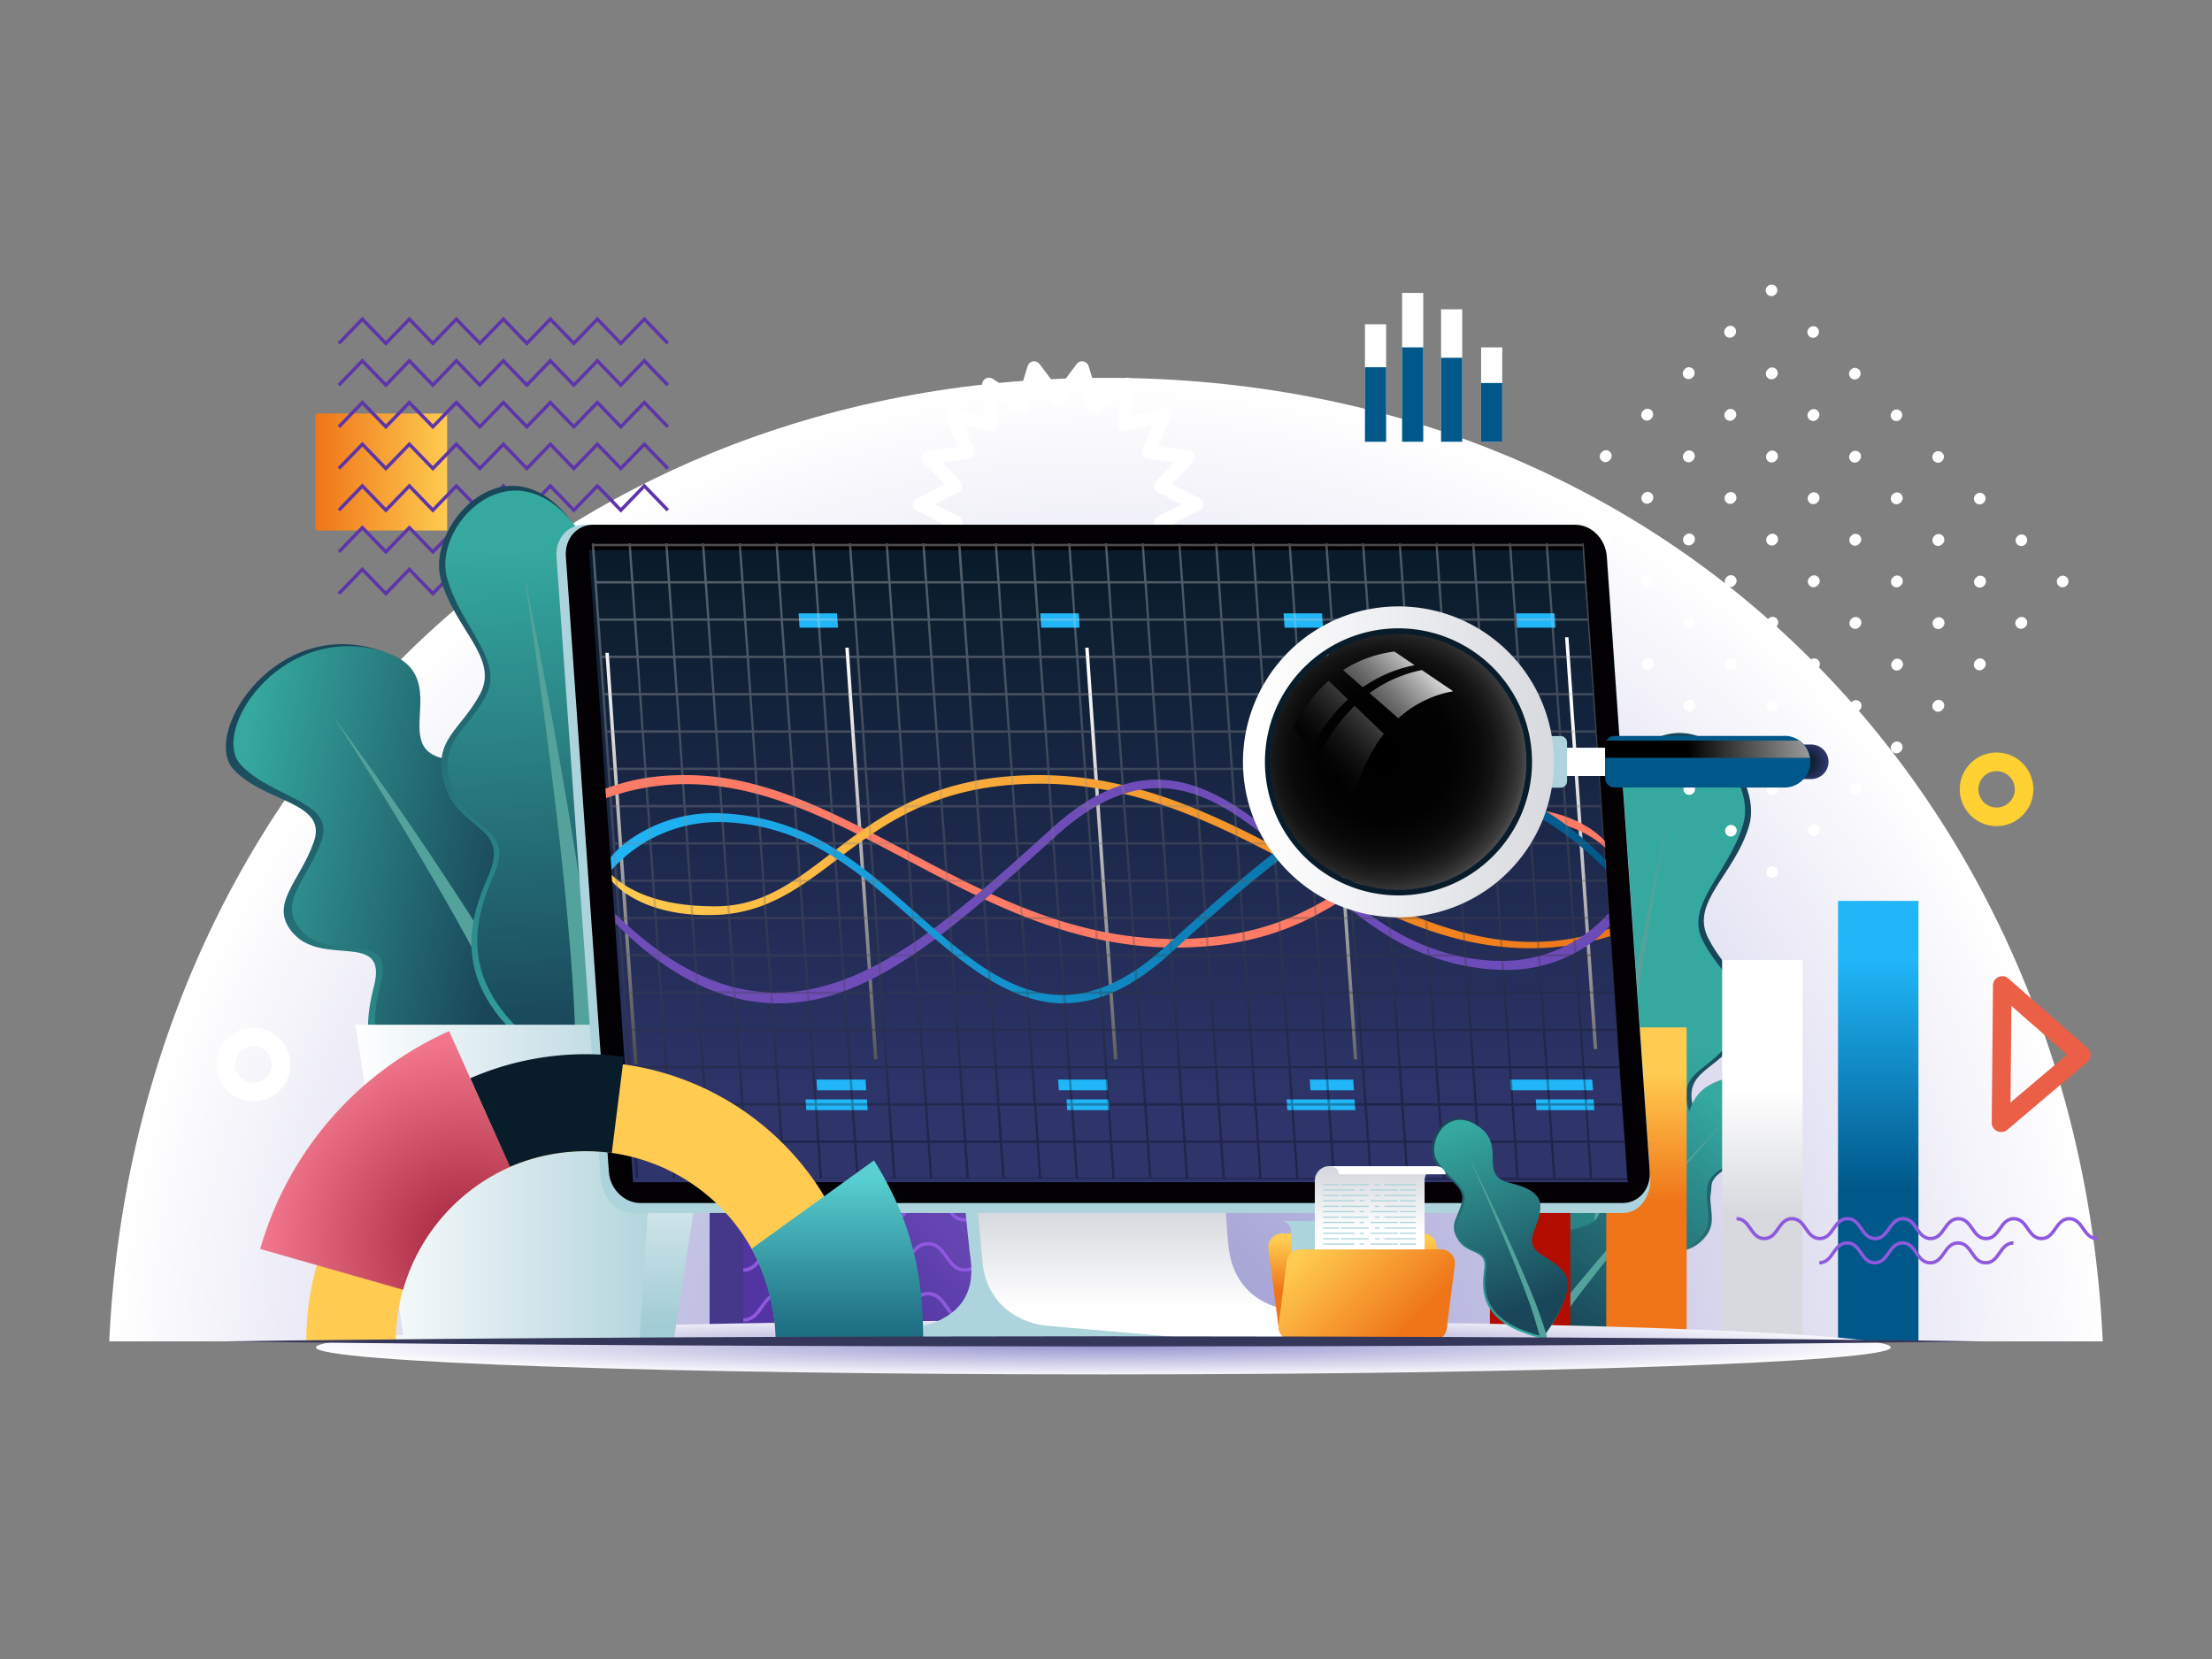 <svg xmlns="http://www.w3.org/2000/svg" xmlns:xlink="http://www.w3.org/1999/xlink" viewBox="0 0 800 600"><rect x="0" y="0" width="800" height="600" fill="#808080" stroke="none"/><defs><linearGradient id="a" x1="3731.19" x2="3691.64" y1="-175.03" y2="22.97" gradientTransform="translate(-3120.24 539.81)" gradientUnits="userSpaceOnUse"><stop offset="0" stop-color="#194659"/><stop offset="1" stop-color="#35a9a0"/></linearGradient><linearGradient id="l" x1="3701.74" x2="3720.2" y1="10.48" y2="-163.28" xlink:href="#a"/><linearGradient id="m" x1="3665.6" x2="3643.12" y1="-32.08" y2="80.49" gradientTransform="matrix(.86 .5 -.5 .86 -2552.87 -1419.61)" xlink:href="#a"/><linearGradient id="n" x1="3648.86" x2="3659.36" y1="73.39" y2="-25.4" gradientTransform="matrix(.86 .5 -.5 .86 -2552.87 -1419.61)" xlink:href="#a"/><linearGradient id="b" x1="-4880.22" x2="-4832.6" y1="688.22" y2="688.22" gradientTransform="translate(4994.32 -517.51)" gradientUnits="userSpaceOnUse"><stop offset="0" stop-color="#ffcb50"/><stop offset="1" stop-color="#ef7518"/></linearGradient><linearGradient id="f" x1="543.94" x2="641.06" y1="393.76" y2="477.14" gradientTransform="matrix(-1 0 0 1 960.48 0)" gradientUnits="userSpaceOnUse"><stop offset="0" stop-color="#6e4db9"/><stop offset=".45" stop-color="#6b4bb7"/><stop offset=".73" stop-color="#6344b0"/><stop offset=".96" stop-color="#5438a5"/><stop offset="1" stop-color="#5135a2"/></linearGradient><linearGradient id="e" x1="-457.22" x2="-457.22" y1="394.13" y2="421.29" gradientTransform="matrix(1 0 0 -1 1010.61 878.67)" gradientUnits="userSpaceOnUse"><stop offset="0" stop-color="#ff7b66"/><stop offset="1" stop-color="#b30d00"/></linearGradient><linearGradient id="g" x1="-583.12" x2="-583.12" y1="346.53" y2="430.25" gradientTransform="matrix(1 0 0 -1 1262.4 810.93)" gradientUnits="userSpaceOnUse"><stop offset="0" stop-color="#20b6f8"/><stop offset="1" stop-color="#00588a"/></linearGradient><linearGradient id="o" x1="-541.21" x2="-541.21" y1="438.82" y2="394.5" gradientTransform="matrix(1 0 0 -1 1178.59 832.32)" gradientUnits="userSpaceOnUse"><stop offset="0" stop-color="#d7d9de"/><stop offset="1" stop-color="#fff"/></linearGradient><linearGradient id="p" x1="-499.31" x2="-499.31" y1="388.2" y2="434.96" gradientTransform="matrix(1 0 0 -1 1094.78 856.68)" xlink:href="#b"/><linearGradient id="r" x1="-554.37" x2="-594.65" y1="757.96" y2="959.67" gradientTransform="matrix(-1.25 .51 .22 .84 -745.42 -107.26)" xlink:href="#a"/><linearGradient id="s" x1="-928.37" x2="-831" y1="332.88" y2="310.2" gradientTransform="matrix(-1.02 -.04 .04 1.09 -776.62 -77)" xlink:href="#a"/><linearGradient id="t" x1="-854.71" x2="-895" y1="333.9" y2="535.6" gradientTransform="matrix(-1 -.04 -.04 1 -651.85 -184.19)" xlink:href="#a"/><linearGradient id="u" x1="-884.71" x2="-865.9" y1="522.88" y2="345.88" gradientTransform="matrix(-1 -.04 -.04 1 -651.85 -184.19)" xlink:href="#a"/><linearGradient id="c" x1="2211.74" x2="2344.39" y1="427.86" y2="427.86" gradientTransform="matrix(-1 0 0 1 2472.96 0)" gradientUnits="userSpaceOnUse"><stop offset="0" stop-color="#a1cbd5"/><stop offset="1" stop-color="#fff"/></linearGradient><linearGradient id="v" x1="2226.72" x2="2226.72" y1="480.2" y2="392.18" xlink:href="#c"/><linearGradient id="i" x1="386.66" x2="386.66" y1="438.58" y2="473.01" gradientTransform="matrix(-1 0 -.03 1 833.98 0)" gradientUnits="userSpaceOnUse"><stop offset="0" stop-color="#d7d9de"/><stop offset="1" stop-color="#fff"/></linearGradient><linearGradient id="h" x1="422.19" x2="422.19" y1="202.48" y2="402.92" gradientTransform="matrix(-1 0 -.03 1 833.98 0)" gradientUnits="userSpaceOnUse"><stop offset="0" stop-color="#091c2a"/><stop offset="1" stop-color="#2f356b"/></linearGradient><linearGradient id="d" x1="489.83" x2="472.97" y1="247.55" y2="464.28" gradientUnits="userSpaceOnUse"><stop offset="0" stop-color="#fff"/><stop offset=".13" stop-color="#e5e5e5"/><stop offset=".4" stop-color="#a2a2a2"/><stop offset=".8" stop-color="#383838"/><stop offset="1"/></linearGradient><linearGradient id="w" x1="575.79" x2="558.93" y1="254.24" y2="470.97" xlink:href="#d"/><linearGradient id="x" x1="403.58" x2="386.72" y1="240.84" y2="457.57" xlink:href="#d"/><linearGradient id="y" x1="317.33" x2="300.47" y1="234.13" y2="450.86" xlink:href="#d"/><linearGradient id="z" x1="231.23" x2="214.36" y1="227.43" y2="444.16" xlink:href="#d"/><linearGradient id="A" x1="249.93" x2="561.43" y1="289.27" y2="326.74" xlink:href="#e"/><linearGradient id="B" x1="-95.22" x2="264.37" y1="317.36" y2="317.36" gradientTransform="matrix(1 0 .07 1 293.94 -5.71)" xlink:href="#b"/><linearGradient id="C" x1="-90.02" x2="269.48" y1="249.52" y2="249.52" gradientTransform="translate(508.67 571.97) skewX(-4)" xlink:href="#f"/><linearGradient id="D" x1="-100.27" x2="259.52" y1="292.44" y2="292.44" gradientTransform="matrix(1 0 .07 1 301.6 30.01)" xlink:href="#g"/><linearGradient id="E" x1="392.86" x2="408.48" y1="197.31" y2="405.29" gradientUnits="userSpaceOnUse"><stop offset="0" stop-color="#fff"/><stop offset=".1" stop-color="#e3e3e3"/><stop offset=".55" stop-color="#6a6a6a"/><stop offset=".86" stop-color="#1e1e1e"/><stop offset="1"/></linearGradient><linearGradient id="F" x1="3722.35" x2="3706.45" y1="-48.01" y2="31.62" gradientTransform="matrix(-.97 .22 .22 .97 4166.13 -376.28)" xlink:href="#a"/><linearGradient id="G" x1="3710.51" x2="3717.94" y1="26.59" y2="-43.28" gradientTransform="matrix(-.97 .22 .22 .97 4166.13 -376.28)" xlink:href="#a"/><linearGradient id="H" x1="191.03" x2="207.45" y1="416.9" y2="464.18" xlink:href="#b"/><linearGradient id="J" x1="202.71" x2="198.55" y1="416.61" y2="390.39" xlink:href="#h"/><linearGradient id="K" x1="302.86" x2="302.86" y1="425.65" y2="488.44" gradientUnits="userSpaceOnUse"><stop offset="0" stop-color="#58d0d1"/><stop offset=".23" stop-color="#48b5bb"/><stop offset=".75" stop-color="#267c8e"/><stop offset="1" stop-color="#19667c"/></linearGradient><linearGradient id="L" x1="-844.67" x2="-844.57" y1="448.34" y2="466.82" gradientTransform="translate(1335.56)" xlink:href="#b"/><linearGradient id="M" x1="-839.43" x2="-839.43" y1="423.76" y2="445.07" gradientTransform="translate(1335.56)" xlink:href="#i"/><linearGradient id="N" x1="-860.42" x2="-827.96" y1="449.16" y2="481.63" gradientTransform="translate(1335.56)" xlink:href="#b"/><linearGradient id="j" x1="1615.99" x2="1658.67" y1="13.49" y2="-27.59" gradientTransform="translate(-1146.89 256.44)" gradientUnits="userSpaceOnUse"><stop offset="0"/><stop offset=".11" stop-color="#050505"/><stop offset=".23" stop-color="#131313"/><stop offset=".36" stop-color="#2b2b2b"/><stop offset=".5" stop-color="#4c4c4c"/><stop offset=".65" stop-color="#777"/><stop offset=".8" stop-color="#ababab"/><stop offset=".95" stop-color="#e7e7e7"/><stop offset="1" stop-color="#fff"/></linearGradient><linearGradient id="Q" x1="1614.28" x2="1656.95" y1="11.71" y2="-29.38" xlink:href="#j"/><linearGradient id="R" x1="1626.1" x2="1668.77" y1="23.98" y2="-17.1" xlink:href="#j"/><linearGradient id="S" x1="1627.36" x2="1670.03" y1="25.29" y2="-15.79" xlink:href="#j"/><linearGradient id="T" x1="860.47" x2="860.47" y1="114.5" y2="223.03" gradientTransform="rotate(-90 738.255 397.755)" gradientUnits="userSpaceOnUse"><stop offset="0" stop-color="#fff"/><stop offset="1" stop-color="#d7d9de"/></linearGradient><linearGradient id="U" x1="473.86" x2="530.49" y1="243.64" y2="300.27" xlink:href="#h"/><linearGradient id="V" x1="617.66" x2="617.66" y1="265.71" y2="283.05" xlink:href="#g"/><linearGradient id="W" x1="687.33" x2="610.27" y1="270.96" y2="270.96" xlink:href="#d"/><linearGradient id="X" x1="497.48" x2="497.48" y1="138.37" y2="109.96" xlink:href="#k"/><linearGradient id="Y" x1="510.91" x2="510.91" y1="138.37" y2="109.96" xlink:href="#k"/><linearGradient id="Z" x1="525" x2="525" y1="138.37" y2="109.96" xlink:href="#k"/><linearGradient id="aa" x1="539.48" x2="539.48" y1="138.37" y2="109.96" xlink:href="#k"/><linearGradient id="ab" x1="497.48" x2="497.48" y1="128.48" y2="159.77" xlink:href="#g"/><linearGradient id="ac" x1="510.91" x2="510.91" y1="128.48" y2="159.77" xlink:href="#g"/><linearGradient id="ad" x1="525" x2="525" y1="128.48" y2="159.77" xlink:href="#g"/><linearGradient id="ae" x1="539.48" x2="539.48" y1="128.48" y2="159.77" xlink:href="#g"/><radialGradient id="k" cx="399.7" cy="-1676.99" r="481.23" gradientTransform="matrix(.75 0 0 .76 101.39 1778.71)" gradientUnits="userSpaceOnUse"><stop offset="0" stop-color="#9693cf"/><stop offset="1" stop-color="#fff"/></radialGradient><radialGradient id="q" cx="398.42" cy="-342.65" r="391.74" gradientTransform="matrix(.75 0 0 .03 101.39 496.77)" xlink:href="#k"/><radialGradient id="I" cx="169.39" cy="450.2" r="73.6" gradientUnits="userSpaceOnUse"><stop offset=".02" stop-color="#a3253e"/><stop offset="1" stop-color="#f1768b"/></radialGradient><radialGradient id="O" cx="1800.31" cy="19.21" r="7.1" gradientTransform="translate(-1146.89 256.44)" gradientUnits="userSpaceOnUse"><stop offset="0" stop-color="#091c2a"/><stop offset=".22" stop-color="#0d1e30"/><stop offset=".52" stop-color="#172541"/><stop offset=".86" stop-color="#27305d"/><stop offset="1" stop-color="#2f356b"/></radialGradient><radialGradient id="P" cx="1647.78" cy="17.07" r="65.73" gradientTransform="translate(-1146.89 256.44)" gradientUnits="userSpaceOnUse"><stop offset="0"/><stop offset=".37" stop-color="#020202"/><stop offset=".51" stop-color="#090909"/><stop offset=".6" stop-color="#141414"/><stop offset=".68" stop-color="#252525"/><stop offset=".75" stop-color="#3b3b3b"/><stop offset=".8" stop-color="#575757"/><stop offset=".86" stop-color="#777"/><stop offset=".91" stop-color="#9d9d9d"/><stop offset=".95" stop-color="#c8c8c8"/><stop offset=".99" stop-color="#f6f6f6"/><stop offset="1" stop-color="#fff"/></radialGradient></defs><g data-name="Layer 1"><path d="M760.49 485.11c-9-194-153.09-348.46-360.49-348.46S48.49 291.12 39.51 485.11Z" style="mix-blend-mode:multiply" fill="url(#k)"/><path fill="url(#a)" d="M578.16 476.4s-42.23-31.86-32.68-52.76 30.86-23.49 16.9-43.25-19.82-31.59 9.67-46.92-6.19-34.16 17-59.1 48.86 6.33 43.55 24.25-21.44 27.6-14.82 40.65 16.5 16.36 12.22 31.43c-5 17.78-24.31 14.2-16.4 33.25s14.46 46.29-35.44 72.45Z"/><path fill="url(#l)" d="M576.79 474.87s-41.51-31.32-32.12-51.87 30.33-23.1 16.6-42.52-19.48-31.05 9.51-46.13-6.09-33.57 16.75-58.09 48.13 4.21 42.91 21.83-21.18 29.14-14.67 42 16.19 16.08 12 30.89c-5 17.48-23.9 14-16.12 32.69s14.19 45.49-34.86 71.2Z"/><path fill="#53a29b" d="M603.36 295c-2.75 14.92-5.32 29.87-7.8 44.83s-4.79 29.95-7 44.95-4.11 30-5.77 45.08-3 30.14-2.92 45.05v.06a3.11 3.11 0 0 1-6.22 0v-.11c.46-15.45 2.39-30.54 4.52-45.61s4.61-30.05 7.32-45S591 354.4 594 339.53s6.11-29.74 9.36-44.53Z"/><path fill="url(#m)" d="M558.61 484.8s-11-28-.14-35.28 21.94-2.2 21.06-15.93-.21-21.2 18.64-19.85 7.16-18.39 25.84-23.57 21.79 17.61 13.88 24.71-18.6 7-19.27 15.28 3.11 12.84-3.44 18.84c-7.73 7.12-16-.34-17.84 11.24s-6.77 26.76-38.73 24.56Z"/><path fill="url(#n)" d="M558.4 483.66s-10.79-27.53-.13-34.69 21.56-2.16 20.69-15.66-.2-20.84 18.33-19.52 7-18.07 25.4-23.16S644.75 407 637 414s-18.93 7.82-19.59 16 3.06 12.61-3.38 18.53c-7.6 7-15.73-.34-17.53 11s-6.68 26.26-38.1 24.13Z"/><path fill="#53a29b" d="M624.79 404.4q-8.65 9.62-17.11 19.4t-16.75 19.71q-8.29 9.92-16.2 20.12a231.72 231.72 0 0 0-14.82 20.95 1.77 1.77 0 1 1-3-1.83A234 234 0 0 1 572.66 462q8.3-10 16.93-19.62T607 423.21q8.83-9.48 17.79-18.81Z"/><path fill="#fff" d="M374 234.12a3.11 3.11 0 0 1-.43 0 2.46 2.46 0 0 1-1.91-1.7l-3.28-10.69-9.38 6.06a2.45 2.45 0 0 1-3.77-2.19l.59-11.17-10.9 2.57a2.45 2.45 0 0 1-2.8-3.34l4.36-10.3-11.1-1.36a2.44 2.44 0 0 1-1.49-4.09l7.63-8.18-10-5.09a2.44 2.44 0 0 1 0-4.35l10-5.09-7.63-8.2a2.44 2.44 0 0 1 1.49-4.09l11.1-1.36-4.36-10.3a2.45 2.45 0 0 1 2.8-3.34l10.9 2.51-.59-11.16A2.45 2.45 0 0 1 359 137l9.39 6.09 3.28-10.7a2.44 2.44 0 0 1 4.29-.75l6.73 8.94 6.72-8.94a2.44 2.44 0 0 1 4.29.75l3.28 10.7 9.39-6.09a2.45 2.45 0 0 1 3.77 2.19l-.59 11.16 10.9-2.51a2.45 2.45 0 0 1 2.8 3.34l-4.36 10.3 11.1 1.36a2.44 2.44 0 0 1 1.49 4.09l-7.63 8.18 10 5.09a2.44 2.44 0 0 1 0 4.35l-10 5.09 7.63 8.18A2.44 2.44 0 0 1 430 202l-11.1 1.36 4.36 10.3a2.45 2.45 0 0 1-2.8 3.34l-10.9-2.52.59 11.17a2.45 2.45 0 0 1-3.77 2.19L397 221.7l-3.28 10.69a2.44 2.44 0 0 1-4.29.76l-6.72-8.94-6.71 8.94a2.44 2.44 0 0 1-2 .97Zm-4.23-18.69a2.39 2.39 0 0 1 .83.15 2.5 2.5 0 0 1 1.51 1.58l2.82 9.21 5.79-7.7a2.46 2.46 0 0 1 3.91 0l5.79 7.7 2.83-9.21a2.46 2.46 0 0 1 1.5-1.58 2.43 2.43 0 0 1 2.16.25l8.08 5.24-.51-9.62a2.45 2.45 0 0 1 3-2.51l9.39 2.16-3.76-8.87a2.44 2.44 0 0 1 1.95-3.38l9.56-1.17-6.57-7a2.49 2.49 0 0 1-.62-2.1 2.43 2.43 0 0 1 1.3-1.75l8.58-4.39-8.57-4.44a2.43 2.43 0 0 1-1.3-1.75 2.49 2.49 0 0 1 .62-2.1l6.57-7-9.56-1.15a2.44 2.44 0 0 1-1.95-3.38l3.76-8.87-9.39 2.16a2.45 2.45 0 0 1-3-2.51l.51-9.62-8.07 5.22a2.44 2.44 0 0 1-3.67-1.34l-2.83-9.2-5.79 7.69a2.44 2.44 0 0 1-3.91 0l-5.79-7.69-2.82 9.2a2.46 2.46 0 0 1-1.51 1.59 2.43 2.43 0 0 1-2.16-.25l-8.08-5.24.51 9.62a2.45 2.45 0 0 1-3 2.51l-9.38-2.17 3.75 8.88a2.44 2.44 0 0 1-1.95 3.4l-9.56 1.17 6.57 7a2.49 2.49 0 0 1 .62 2.1 2.43 2.43 0 0 1-1.3 1.75l-8.58 4.38 8.58 4.39a2.43 2.43 0 0 1 1.3 1.75 2.46 2.46 0 0 1-.62 2.09l-6.57 7 9.56 1.17a2.44 2.44 0 0 1 1.95 3.38l-3.75 8.87 9.38-2.16a2.45 2.45 0 0 1 3 2.51l-.51 9.62 8.08-5.24a2.44 2.44 0 0 1 1.33-.35Z"/><path fill="url(#b)" d="M114.1 149.55h47.62v42.3H114.1z" transform="rotate(180 137.91 170.705)"/><path fill="#5d35a9" d="m224.54 215.58-8.5-8.79-8.5 8.79-8.5-8.79-8.5 8.79-8.49-8.79-8.5 8.79-8.5-8.79-8.5 8.79-8.5-8.79-8.5 8.79-8.5-8.79-8.06 8.33-.88-.85 8.94-9.24 8.5 8.79 8.5-8.79 8.5 8.79 8.5-8.79 8.5 8.79 8.5-8.79 8.49 8.79 8.5-8.79 8.5 8.79 8.5-8.79 8.5 8.79 8.49-8.79 8.94 9.24-.88.85-8.06-8.33-8.49 8.79zM224.54 200.49l-8.5-8.78-8.5 8.78-8.5-8.78-8.5 8.78-8.49-8.78-8.5 8.78-8.5-8.78-8.5 8.78-8.5-8.78-8.5 8.78-8.5-8.78-8.06 8.33-.88-.85 8.94-9.24 8.5 8.78 8.5-8.78 8.5 8.78 8.5-8.78 8.5 8.78 8.5-8.78 8.49 8.78 8.5-8.78 8.5 8.78 8.5-8.78 8.5 8.78 8.49-8.78 8.94 9.24-.88.85-8.06-8.33-8.49 8.78zM224.54 185.41l-8.5-8.79-8.5 8.79-8.5-8.79-8.5 8.79-8.49-8.79-8.5 8.79-8.5-8.79-8.5 8.79-8.5-8.79-8.5 8.79-8.5-8.79-8.06 8.33-.88-.85 8.94-9.24 8.5 8.79 8.5-8.79 8.5 8.79 8.5-8.79 8.5 8.79 8.5-8.79 8.49 8.79 8.5-8.79 8.5 8.79 8.5-8.79 8.5 8.79 8.49-8.79 8.94 9.24-.88.85-8.06-8.33-8.49 8.79zM224.54 170.32l-8.5-8.78-8.5 8.78-8.5-8.78-8.5 8.78-8.49-8.78-8.5 8.78-8.5-8.78-8.5 8.78-8.5-8.78-8.5 8.78-8.5-8.78-8.06 8.33-.88-.85 8.94-9.24 8.5 8.78 8.5-8.78 8.5 8.78 8.5-8.78 8.5 8.78 8.5-8.78 8.49 8.78 8.5-8.78 8.5 8.78 8.5-8.78 8.5 8.78 8.49-8.78 8.94 9.24-.88.85-8.06-8.33-8.49 8.78zM224.54 155.24l-8.5-8.78-8.5 8.78-8.5-8.78-8.5 8.78-8.49-8.78-8.5 8.78-8.5-8.78-8.5 8.78-8.5-8.78-8.5 8.78-8.5-8.78-8.06 8.33-.88-.85 8.94-9.25 8.5 8.79 8.5-8.79 8.5 8.79 8.5-8.79 8.5 8.79 8.5-8.79 8.49 8.79 8.5-8.79 8.5 8.79 8.5-8.79 8.5 8.79 8.49-8.79 8.94 9.25-.88.85-8.06-8.33-8.49 8.78zM224.54 140.16l-8.5-8.79-8.5 8.79-8.5-8.79-8.5 8.79-8.49-8.79-8.5 8.79-8.5-8.79-8.5 8.79-8.5-8.79-8.5 8.79-8.5-8.79-8.06 8.33-.88-.85 8.94-9.24 8.5 8.79 8.5-8.79 8.5 8.79 8.5-8.79 8.5 8.79 8.5-8.79 8.49 8.79 8.5-8.79 8.5 8.79 8.5-8.79 8.5 8.79 8.49-8.79 8.94 9.24-.88.85-8.06-8.33-8.49 8.79zM224.54 125.07l-8.5-8.79-8.5 8.79-8.5-8.79-8.5 8.79-8.49-8.79-8.5 8.79-8.5-8.79-8.5 8.79-8.5-8.79-8.5 8.79-8.5-8.79-8.06 8.34-.88-.85 8.94-9.24 8.5 8.78 8.5-8.78 8.5 8.78 8.5-8.78 8.5 8.78 8.5-8.78 8.49 8.78 8.5-8.78 8.5 8.78 8.5-8.78 8.5 8.78 8.49-8.78 8.94 9.24-.88.85-8.06-8.34-8.49 8.79z"/><path fill="#45378a" d="M256.64 484.42v-68.23a18.57 18.57 0 0 1 18.58-18.57h136.47a18.57 18.57 0 0 1 18.58 18.57v68.23Z"/><path fill="url(#f)" d="M268.83 484.42v-68.23a18.57 18.57 0 0 1 18.58-18.57h136.48a18.57 18.57 0 0 1 18.58 18.57v68.23Z"/><path fill="#8e59de" d="M429.11 423.71c-3.65 0-5.44-2.56-7.17-5s-3.16-4.52-6.18-4.52-4.55 2.2-6.17 4.52-3.53 5-7.18 5-5.45-2.56-7.18-5-3.16-4.52-6.18-4.52-4.55 2.2-6.18 4.52-3.52 5-7.17 5-5.45-2.56-7.18-5-3.16-4.52-6.18-4.52-4.55 2.2-6.18 4.52-3.52 5-7.18 5-5.45-2.56-7.18-5-3.15-4.52-6.17-4.52-4.56 2.2-6.18 4.52-3.52 5-7.18 5-5.45-2.56-7.18-5-3.16-4.52-6.18-4.52-4.55 2.2-6.17 4.52-3.52 5-7.18 5-5.45-2.56-7.18-5-3.16-4.52-6.19-4.52-4.55 2.2-6.18 4.52-3.52 5-7.18 5v-1.22c3 0 4.56-2.19 6.18-4.51 1.73-2.48 3.53-5 7.18-5s5.46 2.56 7.19 5c1.62 2.32 3.16 4.51 6.18 4.51s4.55-2.19 6.17-4.51c1.74-2.48 3.53-5 7.18-5s5.45 2.56 7.18 5c1.63 2.32 3.16 4.51 6.18 4.51s4.55-2.19 6.18-4.51c1.73-2.48 3.52-5 7.18-5s5.44 2.56 7.18 5c1.62 2.32 3.15 4.51 6.17 4.51s4.56-2.19 6.18-4.51c1.73-2.48 3.52-5 7.18-5s5.45 2.56 7.18 5c1.62 2.32 3.16 4.51 6.18 4.51s4.55-2.19 6.17-4.51c1.73-2.48 3.52-5 7.18-5s5.45 2.56 7.18 5c1.62 2.32 3.16 4.51 6.18 4.51s4.55-2.19 6.17-4.51c1.73-2.48 3.52-5 7.18-5s5.45 2.56 7.18 5c1.62 2.32 3.16 4.51 6.17 4.51s4.56-2.19 6.18-4.51c1.73-2.48 3.52-5 7.18-5v1.22c-3 0-4.55 2.2-6.18 4.52s-3.52 4.99-7.18 4.99ZM429.11 441.82c-3.65 0-5.44-2.56-7.17-5-1.63-2.32-3.16-4.51-6.18-4.51s-4.55 2.19-6.17 4.51c-1.73 2.48-3.53 5-7.18 5s-5.45-2.56-7.18-5c-1.63-2.32-3.16-4.51-6.18-4.51s-4.55 2.19-6.18 4.51c-1.73 2.48-3.52 5-7.17 5s-5.45-2.56-7.18-5c-1.63-2.32-3.16-4.51-6.18-4.51s-4.55 2.19-6.18 4.51c-1.73 2.48-3.52 5-7.18 5s-5.45-2.56-7.18-5c-1.62-2.32-3.15-4.51-6.17-4.51s-4.56 2.19-6.18 4.51c-1.73 2.48-3.52 5-7.18 5s-5.45-2.56-7.18-5c-1.62-2.32-3.16-4.51-6.18-4.51s-4.55 2.19-6.17 4.51c-1.73 2.48-3.52 5-7.18 5s-5.45-2.56-7.18-5c-1.63-2.32-3.16-4.51-6.19-4.51s-4.55 2.19-6.18 4.51c-1.73 2.48-3.52 5-7.18 5v-1.22c3 0 4.56-2.2 6.18-4.52s3.53-5 7.18-5 5.46 2.57 7.19 5 3.16 4.52 6.18 4.52 4.55-2.2 6.17-4.52 3.53-5 7.18-5 5.45 2.57 7.18 5 3.16 4.52 6.18 4.52 4.55-2.2 6.18-4.52 3.52-5 7.18-5 5.44 2.57 7.18 5 3.19 4.52 6.19 4.52 4.56-2.2 6.18-4.52 3.52-5 7.18-5 5.45 2.57 7.18 5 3.16 4.52 6.18 4.52 4.55-2.2 6.17-4.52 3.52-5 7.18-5 5.45 2.57 7.18 5 3.16 4.52 6.18 4.52 4.55-2.2 6.17-4.52 3.52-5 7.18-5 5.45 2.57 7.18 5 3.16 4.52 6.17 4.52 4.56-2.2 6.18-4.52 3.52-5 7.18-5v1.23c-3 0-4.55 2.19-6.18 4.51-1.75 2.44-3.54 5-7.2 5ZM429.11 459.92c-3.65 0-5.44-2.56-7.17-5-1.63-2.32-3.16-4.52-6.18-4.52s-4.55 2.2-6.17 4.52c-1.74 2.47-3.53 5-7.18 5s-5.45-2.56-7.18-5c-1.63-2.32-3.16-4.52-6.18-4.52s-4.55 2.2-6.18 4.52c-1.73 2.47-3.52 5-7.17 5s-5.45-2.56-7.18-5c-1.63-2.32-3.16-4.52-6.18-4.52s-4.55 2.2-6.18 4.52c-1.73 2.47-3.52 5-7.18 5s-5.45-2.56-7.18-5c-1.62-2.32-3.15-4.52-6.17-4.52s-4.56 2.2-6.18 4.52c-1.73 2.47-3.52 5-7.18 5s-5.45-2.56-7.18-5c-1.62-2.32-3.16-4.52-6.18-4.52s-4.55 2.2-6.17 4.52c-1.73 2.47-3.52 5-7.18 5s-5.45-2.56-7.18-5c-1.63-2.32-3.16-4.52-6.19-4.52s-4.55 2.2-6.18 4.52c-1.73 2.47-3.52 5-7.18 5v-1.22c3 0 4.56-2.19 6.18-4.51 1.73-2.48 3.53-5 7.18-5s5.46 2.56 7.19 5c1.62 2.32 3.16 4.51 6.18 4.51s4.55-2.19 6.17-4.51c1.74-2.48 3.53-5 7.18-5s5.45 2.56 7.18 5c1.63 2.32 3.16 4.51 6.18 4.51s4.55-2.19 6.18-4.51c1.73-2.48 3.52-5 7.18-5s5.44 2.56 7.18 5c1.62 2.32 3.15 4.51 6.17 4.51s4.56-2.19 6.18-4.51c1.73-2.48 3.52-5 7.18-5s5.45 2.56 7.18 5c1.62 2.32 3.16 4.51 6.18 4.51s4.55-2.19 6.17-4.51c1.73-2.48 3.52-5 7.18-5s5.45 2.56 7.18 5c1.62 2.32 3.16 4.51 6.18 4.51s4.55-2.19 6.17-4.51c1.73-2.48 3.52-5 7.18-5s5.45 2.56 7.18 5c1.62 2.32 3.16 4.51 6.17 4.51s4.56-2.19 6.18-4.51c1.73-2.48 3.52-5 7.18-5v1.22c-3 0-4.55 2.2-6.18 4.52-1.73 2.43-3.52 4.99-7.18 4.99ZM429.11 478c-3.65 0-5.44-2.56-7.17-5-1.63-2.32-3.16-4.51-6.18-4.51s-4.55 2.19-6.17 4.51c-1.74 2.48-3.53 5-7.18 5s-5.45-2.56-7.18-5c-1.63-2.32-3.16-4.51-6.18-4.51s-4.55 2.19-6.18 4.51c-1.73 2.48-3.52 5-7.17 5s-5.45-2.56-7.18-5c-1.63-2.32-3.16-4.51-6.18-4.51s-4.55 2.19-6.18 4.51c-1.73 2.48-3.52 5-7.18 5s-5.45-2.56-7.18-5c-1.62-2.32-3.15-4.51-6.17-4.51s-4.56 2.19-6.18 4.51c-1.73 2.48-3.52 5-7.18 5s-5.45-2.56-7.18-5c-1.62-2.32-3.16-4.51-6.18-4.51s-4.55 2.19-6.17 4.51c-1.73 2.48-3.52 5-7.18 5s-5.45-2.56-7.18-5c-1.63-2.32-3.16-4.51-6.19-4.51s-4.55 2.19-6.18 4.51c-1.73 2.48-3.52 5-7.18 5v-1.22c3 0 4.56-2.2 6.18-4.52 1.73-2.47 3.53-5 7.18-5s5.46 2.56 7.19 5c1.62 2.32 3.16 4.52 6.18 4.52s4.55-2.2 6.17-4.52c1.74-2.47 3.53-5 7.18-5s5.45 2.56 7.18 5c1.63 2.32 3.16 4.52 6.18 4.52s4.55-2.2 6.18-4.52c1.73-2.47 3.52-5 7.18-5s5.44 2.56 7.18 5c1.62 2.32 3.15 4.52 6.17 4.52s4.56-2.2 6.18-4.52c1.73-2.47 3.52-5 7.18-5s5.45 2.56 7.18 5c1.62 2.32 3.16 4.52 6.18 4.52s4.55-2.2 6.17-4.52c1.73-2.47 3.52-5 7.18-5s5.45 2.56 7.18 5c1.62 2.32 3.16 4.52 6.18 4.52s4.55-2.2 6.17-4.52c1.73-2.47 3.52-5 7.18-5s5.45 2.56 7.18 5c1.62 2.32 3.16 4.52 6.17 4.52s4.56-2.2 6.18-4.52c1.73-2.47 3.52-5 7.18-5v1.22c-3 0-4.55 2.19-6.18 4.51-1.73 2.48-3.52 5.01-7.18 5.01Z"/><path fill="#fff" d="m537.13 211.47-.09.09a2 2 0 0 1-2.89-2.89l.09-.1a2 2 0 0 1 2.89 2.9ZM627.28 121.32l-.21.21a2 2 0 1 1-2.89-2.89l.21-.21a2 2 0 1 1 2.89 2.89Zm-15 15-.2.2a2 2 0 0 1-2.89-2.89l.2-.21a2 2 0 1 1 2.89 2.9Zm-15 15-.21.21a2 2 0 0 1-2.89-2.9l.21-.2a2 2 0 1 1 2.89 2.89Zm-15 15-.21.21a2 2 0 0 1-2.89-2.89l.2-.21a2 2 0 0 1 2.9 2.89Zm-15 15-.2.2a2 2 0 1 1-2.9-2.89l.21-.2a2 2 0 0 1 2.89 2.89Zm-15 15-.21.21a2 2 0 0 1-2.89-2.89l.21-.21a2 2 0 0 1 2.89 2.89ZM642.19 106.41l-.09.09a2 2 0 0 1-2.9-2.89l.1-.09a2 2 0 0 1 2.89 2.89ZM552.2 226.53l-.1.1a2 2 0 1 1-2.89-2.9l.1-.09a2 2 0 1 1 2.89 2.89ZM642.34 136.39l-.21.2a2 2 0 1 1-2.89-2.89l.21-.21a2 2 0 0 1 2.89 2.9Zm-15 15-.21.2a2 2 0 1 1-2.89-2.89l.2-.2a2 2 0 0 1 2.9 2.89Zm-15 15-.2.21a2 2 0 0 1-2.9-2.89l.21-.21a2 2 0 1 1 2.89 2.89Zm-15 15-.21.2a2 2 0 0 1-2.89-2.89l.21-.2a2 2 0 1 1 2.89 2.89Zm-15 15-.2.21a2 2 0 0 1-2.89-2.9l.2-.2a2 2 0 1 1 2.89 2.89Zm-15 15-.21.21a2 2 0 0 1-2.89-2.89l.21-.21a2 2 0 1 1 2.89 2.89ZM657.25 121.47l-.09.1a2 2 0 1 1-2.89-2.89l.09-.1a2 2 0 1 1 2.89 2.89ZM567.26 241.59l-.1.1a2 2 0 1 1-2.89-2.89l.1-.1a2 2 0 1 1 2.89 2.89ZM657.4 151.45l-.2.2a2 2 0 0 1-2.89-2.89l.2-.2a2 2 0 0 1 2.89 2.89Zm-15 15-.21.21a2 2 0 1 1-2.89-2.89l.21-.21a2 2 0 0 1 2.89 2.89Zm-15 15-.2.2a2 2 0 1 1-2.89-2.89l.2-.21a2 2 0 0 1 2.89 2.9Zm-15 15-.21.2a2 2 0 1 1-2.89-2.89l.21-.2a2 2 0 0 1 2.89 2.89Zm-15 15-.21.21a2 2 0 1 1-2.89-2.89l.2-.21a2 2 0 0 1 2.9 2.89Zm-15 15-.2.2a2 2 0 0 1-2.9-2.89l.21-.2a2 2 0 1 1 2.89 2.89ZM672.32 136.53l-.1.1a2 2 0 0 1-2.89-2.89l.1-.1a2 2 0 1 1 2.89 2.89ZM582.32 256.65l-.1.1a2 2 0 0 1-2.89-2.89l.1-.1a2 2 0 0 1 2.89 2.89ZM672.46 166.51l-.2.21a2 2 0 0 1-2.89-2.9l.2-.2a2 2 0 1 1 2.89 2.89Zm-15 15-.2.21a2 2 0 1 1-2.9-2.89l.21-.21a2 2 0 1 1 2.89 2.89Zm-15 15-.21.2a2 2 0 0 1-2.89-2.89l.21-.2a2 2 0 0 1 2.89 2.89Zm-15 15-.2.21a2 2 0 1 1-2.89-2.89l.2-.21a2 2 0 0 1 2.89 2.89Zm-15 15-.21.2a2 2 0 1 1-2.89-2.89l.21-.21a2 2 0 0 1 2.89 2.9Zm-15 15-.2.2a2 2 0 1 1-2.89-2.89l.2-.2a2 2 0 0 1 2.89 2.89ZM687.38 151.59l-.1.1a2 2 0 0 1-2.89-2.89l.1-.1a2 2 0 0 1 2.89 2.89ZM597.38 271.72l-.09.09a2 2 0 1 1-2.9-2.89l.1-.1a2 2 0 0 1 2.89 2.9ZM687.53 181.57l-.21.21a2 2 0 0 1-2.89-2.89l.21-.21a2 2 0 1 1 2.89 2.89Zm-15 15-.2.2a2 2 0 0 1-2.89-2.89l.2-.21a2 2 0 1 1 2.89 2.9Zm-15 15-.21.21a2 2 0 0 1-2.89-2.9l.21-.2a2 2 0 1 1 2.89 2.89Zm-15 15-.21.21a2 2 0 0 1-2.89-2.89l.2-.21a2 2 0 0 1 2.9 2.89Zm-15 15-.21.2a2 2 0 0 1-2.89-2.89l.21-.2a2 2 0 0 1 2.89 2.89Zm-15 15-.21.21a2 2 0 1 1-2.89-2.89l.21-.21a2 2 0 0 1 2.89 2.89ZM702.44 166.66l-.09.09a2 2 0 0 1-2.9-2.89l.1-.1a2 2 0 1 1 2.89 2.9ZM612.44 286.78l-.09.09a2 2 0 1 1-2.89-2.89l.09-.09a2 2 0 0 1 2.89 2.89ZM702.59 196.63l-.21.21a2 2 0 1 1-2.89-2.89l.21-.21a2 2 0 0 1 2.89 2.89Zm-15 15-.21.2a2 2 0 1 1-2.89-2.89l.2-.2a2 2 0 0 1 2.9 2.89Zm-15 15-.21.21a2 2 0 1 1-2.89-2.89l.21-.21a2 2 0 1 1 2.89 2.89Zm-15 15-.21.2a2 2 0 0 1-2.89-2.89l.2-.21a2.05 2.05 0 0 1 2.9 2.9Zm-15 15-.2.21a2.05 2.05 0 1 1-2.9-2.9l.21-.2a2 2 0 1 1 2.89 2.89Zm-15 15-.21.21a2 2 0 0 1-2.89-2.89l.21-.21a2 2 0 1 1 2.89 2.89ZM717.5 181.72l-.09.1a2 2 0 1 1-2.89-2.9l.09-.09a2 2 0 1 1 2.89 2.89ZM627.51 301.84l-.1.1a2 2 0 1 1-2.89-2.9l.1-.09a2 2 0 1 1 2.89 2.89ZM717.65 211.7l-.2.2a2 2 0 0 1-2.9-2.89l.21-.21a2 2 0 0 1 2.89 2.9Zm-15 15-.21.21a2 2 0 1 1-2.89-2.9l.21-.2a2 2 0 0 1 2.89 2.89Zm-15 15-.2.21a2 2 0 1 1-2.89-2.89l.2-.21a2 2 0 0 1 2.89 2.89Zm-15 15-.21.2a2 2 0 1 1-2.89-2.89l.21-.2a2 2 0 0 1 2.89 2.89Zm-15 15-.2.21a2 2 0 1 1-2.89-2.89l.2-.21a2 2 0 1 1 2.89 2.89Zm-15 15-.2.2a2 2 0 0 1-2.9-2.89l.21-.21a2 2 0 1 1 2.89 2.9ZM732.57 196.78l-.1.1a2 2 0 0 1-2.89-2.89l.09-.1a2 2 0 1 1 2.9 2.89ZM642.42 316.75l-.09.1a2 2 0 0 1-2.9-2.89l.1-.1a2 2 0 0 1 2.89 2.89ZM732.57 226.61l-.21.21a2 2 0 1 1-2.89-2.9l.2-.2a2 2 0 0 1 2.9 2.89Zm-15 15-.2.21a2 2 0 0 1-2.9-2.89l.21-.21a2 2 0 1 1 2.89 2.89Zm-15 15-.21.2a2 2 0 0 1-2.89-2.89l.21-.2a2 2 0 1 1 2.89 2.89Zm-15 15-.2.21a2 2 0 0 1-2.97-2.82l.2-.21a2 2 0 1 1 2.89 2.89Zm-15 15-.21.2a2 2 0 0 1-2.89-2.89l.21-.21a2 2 0 1 1 2.89 2.9Zm-15 15-.21.21a2 2 0 0 1-2.89-2.9l.2-.2a2 2 0 1 1 2.9 2.89ZM747.48 211.7l-.1.09a2 2 0 1 1-2.89-2.89l.1-.1a2 2 0 1 1 2.89 2.9Z"/><path fill="url(#e)" d="M538.85 393.56h29.08v91.55h-29.08z" transform="rotate(180 553.39 439.335)"/><path fill="url(#g)" d="M664.74 325.82h29.08v159.29h-29.08z" transform="rotate(180 679.285 405.465)"/><path fill="url(#o)" d="M622.84 347.21h29.08v137.9h-29.08z" transform="rotate(180 637.375 416.16)"/><path fill="url(#p)" d="M580.93 371.57h29.08v113.54h-29.08z" transform="rotate(180 595.47 428.34)"/><path d="M683.83 487.3c0 5.4-127.5 9.78-284.78 9.78s-284.79-4.38-284.79-9.78 127.5-9.79 284.79-9.79 284.78 4.38 284.78 9.79Z" style="mix-blend-mode:multiply" fill="url(#q)"/><path fill="url(#r)" d="M198.51 398.52s45.37-49.81 28-62.23-45-3.05-32.36-27.3 17.07-37.4-24.15-34.31-.83-32.16-36.56-40.57-60.25 31.89-49 44.11 34.15 11.62 29.07 26.22-16.68 22.74-7.45 33.12c10.89 12.26 34.37-1.22 29.19 19.13s-6.54 46.89 63.26 41.83Z"/><path fill="url(#s)" d="M199.85 396.49s44.61-49 27.51-61.18-44.25-3-31.81-26.84 16.78-36.76-23.74-33.73-.81-31.61-35.94-39.88S76 264.57 87.09 276.59s34.2 13.06 29.21 27.41-16.4 22.36-7.3 32.56c10.71 12.05 33.8-1.2 28.7 18.81s-6.46 46.09 62.15 41.12Z"/><path fill="#53a29b" d="M120.58 259.23q10.85 16.65 21.18 33.61T161.94 327q9.84 17.21 18.67 34.89c1.42 3 2.91 5.89 4.28 8.87l4 8.95 3.59 9c1.09 3 2 6.06 3 9.08l.1.29a4.58 4.58 0 1 0 8.69-2.89s0-.06 0-.08c-4.63-13.11-11-24.86-17.56-36.48s-13.58-22.92-20.82-34-14.62-22.16-22.18-33.05-15.27-21.69-23.13-32.35Z"/><path fill="url(#t)" d="M211.11 391.56s43.69-31.57 34.4-53.05-30.93-24.58-16.3-44.41 20.85-31.75-8.86-48 7-34.66-16.11-60.55-49.91 5.42-44.87 23.78 21.26 28.57 14.24 41.71-17.11 16.33-13.08 31.76c4.76 18.21 24.46 15 16 34.21s-15.68 46.86 34.58 74.55Z"/><path fill="url(#u)" d="M212.54 390s42.94-31 33.81-52.14-30.4-24.17-16-43.67 20.5-31.21-8.71-47.17 6.91-34.07-15.83-59.53-49.12 3.29-44.17 21.34 21 30.12 14 43-16.82 16-12.85 31.21c4.68 17.91 24.05 14.73 15.73 33.63s-15.39 46.14 34.02 73.33Z"/><path fill="#53a29b" d="M189.27 206.24q3.54 22.92 6.65 45.88t5.8 46q2.7 23 4.57 46c1.2 15.33 2.18 30.77 1.67 45.82v.06a4.58 4.58 0 1 0 9.16.31 1.77 1.77 0 0 0 0-.23c-.25-15.87-2-31.28-4-46.68s-4.31-30.71-6.87-46-5.23-30.5-8.08-45.7-5.78-30.32-8.9-45.46Z"/><path fill="url(#c)" d="M146.22 485.11h97.35l17.65-114.5H128.57l17.65 114.5z"/><path style="mix-blend-mode:multiply" fill="url(#v)" d="M238.75 370.61h22.47l-17.65 114.5h-12.31l7.49-114.5z"/><path fill="#add4dc" d="M350.67 452.51c-.51-4.08-3.51-34.12-3.17-34.12h6.42l71 65.1h-113.3c-.83 0-.85-1.79 0-1.76 45.21 1.27 39.93-22.12 39.05-29.22Z"/><path fill="url(#i)" d="M355.5 458c-.25-1.72-3.41-38.06-3.52-39.58l90.38.31s1.16 28.48 2.28 34.49 4.55 15.37 16.76 19.44c14.56 4.84 48.51 8.84 49 9.17 1.46 1 .59 2.07 0 2.1l-85.44-.41s-47.21-4.11-47.39-4.14c-11.39-1.67-20.34-9.31-22.07-21.38Z"/><path fill="#add4dc" d="M211.14 189.78h356.08c5.9 0 13.52 5.33 14 11.72l15.64 224c.44 6.4-3.37 13.2-9.93 13.2H228.62c-6.77 0-11-6.8-11.44-13.2l-15.92-224.13c-.45-6.37 3.97-11.59 9.88-11.59Z"/><path fill="#030003" d="M214.45 189.78h355.26c5.85 0 10.95 5.11 11.39 11.4l15.54 222.51c.44 6.3-3.95 11.4-9.8 11.4H231.58c-5.85 0-11-5.1-11.39-11.4l-15.54-222.51c-.44-6.29 3.95-11.4 9.8-11.4Z"/><path fill="url(#h)" d="M228.96 427.57h359.75l-15.97-228.6H213l15.96 228.6z"/><path style="mix-blend-mode:screen" fill="url(#d)" d="M479.26 234.25h1.23l10.4 148.9h-1.23l-10.4-148.9z"/><path style="mix-blend-mode:screen" fill="url(#w)" d="M566.03 230.49h1.23l10.4 148.9h-1.23l-10.4-148.9z"/><path style="mix-blend-mode:screen" fill="url(#x)" d="M392.49 234.25h1.23l10.4 148.9h-1.23l-10.4-148.9z"/><path style="mix-blend-mode:screen" fill="url(#y)" d="M305.72 234.25h1.23l10.4 148.9h-1.23l-10.4-148.9z"/><path style="mix-blend-mode:screen" fill="url(#z)" d="M218.95 236.09h1.23l10.39 148.89h-1.23l-10.39-148.89z"/><path fill="#20b6f8" d="M555.43 397.62h20.93l.27 3.88H555.7l-.27-3.88zM546.17 390.44h29.69l.27 3.88h-29.69l-.27-3.88zM465.32 397.62h24.58l.27 3.88h-24.58l-.27-3.88zM473.68 390.44h15.72l.27 3.88h-15.72l-.27-3.88zM385.71 397.62h15.23l.27 3.88h-15.23l-.27-3.88zM382.69 390.44h17.75l.27 3.88h-17.75l-.27-3.88zM291.35 397.62h22.18l.28 3.88h-22.19l-.27-3.88zM295.28 390.44h17.75l.27 3.88h-17.75l-.27-3.88zM464.23 221.82h13.9l.37 5.18h-13.91l-.36-5.18zM548.29 221.82h13.91l.36 5.18h-13.91l-.36-5.18zM376.21 221.82h13.91l.36 5.18h-13.91l-.36-5.18zM288.81 221.82h13.9l.36 5.18h-13.9l-.36-5.18z"/><path fill="url(#A)" d="M425.25 342.71c-37.46 0-68.12-16.26-97.77-32-25.14-13.33-51.14-27.12-79.19-27.12a85.93 85.93 0 0 0-29.09 5.07l-.25-3.43c9.49-3.48 18.05-4.91 29.17-4.91 27.9 0 53.14 13.39 79.87 27.56 29.4 15.6 59.79 31.72 96.9 31.72a129.8 129.8 0 0 0 14.71-.84c28.21-3.23 45-16 59.88-27.28 13.83-10.51 25.76-18.61 42.68-19.32a84.2 84.2 0 0 1 3.52-.08c23.75 0 33.47 10.62 34.75 12.16l.17 2.41c-5.11-4.88-16-11.4-37.42-11.4h-.58c-16.78.1-28.3 8.85-41.65 19-15 11.4-32 24.33-60.66 27.6a133.57 133.57 0 0 1-15.04.86Z"/><path fill="url(#B)" d="M472.18 315.15c-29.21-15.6-59.4-31.72-96.27-31.72a128.24 128.24 0 0 0-14.62.85c-28 3.22-44.74 16-59.49 27.28-13.74 10.5-25.59 18.6-42.41 19.32-1.17.05-2.35.07-3.49.07-23.59 0-33.26-10.62-34.52-12.16l-.17-2.4c5.07 4.88 15.84 11.39 37.17 11.39h.62c16.67-.09 28.12-8.85 41.38-19 14.92-11.4 31.82-24.32 60.27-27.6a132 132 0 0 1 14.94-.86c37.22 0 67.68 16.26 97.14 32l.61.33c25.81 13.78 52.51 28 80.87 28a82.42 82.42 0 0 0 27.92-4.82l.25 2.74c-46.26 14.13-83.65-9.25-110.2-23.42Z"/><path fill="url(#C)" d="M281.57 362.87c-20.25 0-40.1-9.77-59-29l-.18-3.5C242.12 349.64 261.26 359 280.8 359c34 0 65.74-28.77 99.36-59.23 13.21-12 25.7-17.79 38.2-17.79 20.18 0 37.72 15.47 54.69 30.44 12.52 11 26.69 23.55 42.49 29.65a75.45 75.45 0 0 0 27 5.46 51.8 51.8 0 0 0 39.28-17.3l.32 4.51c-1.14 1.6-5.14 6.26-14.29 10.82a53.05 53.05 0 0 1-23.71 5.24 82.31 82.31 0 0 1-28.79-5.73c-16-6-29.9-18.29-43.37-30.18-17.4-15.35-33.84-29.85-53-29.85-12.07 0-24.24 5.7-37.19 17.43l-1.41 1.28c-26.84 24.33-52.2 47.3-77.94 55.71a67.18 67.18 0 0 1-20.87 3.41Z"/><path fill="url(#D)" d="M384.77 362.87c-20.2 0-37.75-15.47-54.73-30.44-12.53-11.05-26.72-23.56-42.53-29.65a75.36 75.36 0 0 0-27-5.47 51.86 51.86 0 0 0-39.31 17.3l-.32-4.5c1.14-1.56 5.13-6.26 14.29-10.78a53.17 53.17 0 0 1 23.73-5.25 82.37 82.37 0 0 1 28.81 5.73c16 6 29.93 18.3 43.41 30.19 17.42 15.35 33.86 29.85 53.08 29.85 12.08 0 24.26-5.7 37.22-17.43l1.41-1.29c26.86-24.32 52.24-47.29 78-55.7a67 67 0 0 1 20.85-3.43c20.27 0 40.14 9.77 59.05 29l.18 3.5c-19.75-19.31-38.91-28.72-58.45-28.72-34 0-65.81 28.78-99.46 59.24-13.22 12-25.72 17.79-38.23 17.79Z"/><path d="m588.88 426.82-16.11-230.35h-.51v.23h-12.44v-.23H559v.23h-12.46v-.23h-.82v.23h-12.47v-.23h-.82v.23H520v-.23h-.82v.23h-12.5v-.23h-.83v.23H493.4v-.23h-.83v.23h-12.45v-.23h-.82v.23h-12.46v-.23H466v.23h-12.44v-.23h-.83v.23h-12.46v-.23h-.83v.23H427v-.23h-.83v.23H413.7v-.23h-.82v.23h-12.46v-.23h-.83v.23h-12.45v-.23h-.82v.23h-12.46v-.23H373v.23h-12.43v-.23h-.83v.23h-12.37v-.23h-.91v.23H334.4v-.23h-.83v.23h-12.45v-.23h-.82v.23h-12.47v-.23H307v.23h-12.45v-.23h-.82v.23h-12.47v-.23h-.83v.23H268v-.23h-.83v.23H254.7v-.23h-.82v.23h-12.46v-.23h-.83v.23h-12.45v-.23h-.83v.23h-12.46v-.23H214v.23l.06.83.89 12.65.06.84.88 12.65.06.85.88 12.64.06.84.89 12.65.06.84.88 12.65.06.84.88 12.65.06.84.89 12.65.05.84.89 12.65.06.84.88 12.65.06.84.89 12.65v.84l.89 12.65.06.84.88 12.65.06.84.89 12.65.05.84.89 12.65.06.84.88 12.65.06.84.89 12.65v.84l.89 12.65Zm-26.31-.8-.88-12.65h12.45L575 426ZM299.44 278.47l.89 12.65h-12.46l-.87-12.65Zm-12.52-.84L286 265h12.5l.89 12.65Zm174.24 27.82h12.45l.89 12.65h-12.45Zm.06 12.65h-12.46l-.88-12.65h12.45Zm13.34.84.88 12.65H463l-.89-12.65Zm-12.4 12.65h-12.45l-.89-12.65h12.45Zm-13.29 0h-12.45l-.89-12.65H448Zm-13.4-13.49-.88-12.65h12.46l.88 12.65Zm-.82 0h-12.46l-.88-12.65h12.45Zm-13.28 0h-12.46l-.91-12.65h12.46Zm-13.29 0h-12.45l-.89-12.65h12.45Zm-13.28 0h-12.46l-.88-12.65h12.46Zm-13.28 0h-12.46l-.88-12.65h12.45Zm-13.29 0h-12.37l-.86-12.65h12.38Zm-12.34 13.49h-12.06l-.83-12.65h12Zm-12.89 0h-12.45l-.88-12.65h12.45Zm-13.27 0h-12.47l-.88-12.65h12.46Zm-13.41-13.49-.88-12.65h12.46l.88 12.65Zm12.4-12.65h12.46l.88 12.65h-12.45Zm13.29 0h12.05l.94 12.65h-12.11ZM354 292h12.38l.88 12.65h-12.34Zm13.2 0h12.46l.88 12.65h-12.42Zm13.29 0H393l.89 12.65H381.4Zm13.28 0h12.45l.88 12.65h-12.42Zm13.28 0h12.46l.88 12.65H408Zm13.28 0h12.46l.88 12.65h-12.42Zm13.29 0h12.48l.89 12.65h-12.46Zm13.28 0h12.46l.88 12.65h-12.42Zm13.29 0h12.45l.88 12.65H461.1Zm13.28 0H486l.89 12.65h-12.51Zm13.4 13.49.88 12.65h-12.42l-.89-12.65Zm.94 13.49.88 12.65h-12.42l-.88-12.65Zm.94 13.49.89 12.65h-12.43l-.88-12.65Zm-12.39 12.65h-12.43l-.88-12.65h12.45Zm-13.29 0h-12.42l-.88-12.65h12.45Zm-13.28 0h-12.43l-.88-12.65h12.45Zm-13.29 0h-12.42l-.89-12.65h12.46Zm-13.4-13.49-.88-12.65h12.46l.88 12.65Zm-.82 0h-12.43l-.85-12.69h12.47Zm-13.29 0h-12.42l-.89-12.65h12.46Zm-13.28 0h-12.42l-.89-12.65h12.46Zm-13.28 0H370l-.89-12.65h12.45Zm-13.28 0H356.8l-.88-12.65h12.37Zm-12.35 13.49h-12.02l-.89-12.65H356Zm-12.88 0h-12.43l-.88-12.65h12.45Zm-13.28 0h-12.43l-.89-12.65h12.46Zm-13.29 0h-12.42l-.93-12.69h12.5ZM304 331.59l-.88-12.65h12.45l.89 12.65Zm-1-13.49-.88-12.65h12.45l.88 12.65Zm-.94-13.49-.85-12.61h12.46l.88 12.65ZM314.49 292H327l.89 12.65h-12.51Zm13.29 0h12.45l.89 12.65h-12.45Zm13.28 0h12.06l.88 12.65h-12Zm12-13.49h12.37l.89 12.65H354Zm13.2 0h12.45l.89 12.65h-12.42Zm13.28 0H392l.88 12.65h-12.42Zm13.29 0h12.45l.88 12.65h-12.42Zm13.28 0h12.49l.88 12.65H407Zm13.28 0h12.46l.88 12.65H420.3Zm13.28 0h12.46l.88 12.65h-12.42Zm13.29 0h12.45l.89 12.65h-12.42Zm13.28 0h12.46l.88 12.65h-12.42Zm13.29 0H485l.88 12.65h-12.44Zm13.28 0h12.49l.88 12.65h-12.46ZM499.24 292l.88 12.65h-12.46l-.88-12.65Zm.94 13.49.89 12.65h-12.46l-.89-12.65Zm.95 13.49.88 12.65h-12.46l-.89-12.65Zm.94 13.49.88 12.65h-12.46l-.88-12.65Zm.94 13.49.89 12.65h-12.46l-.89-12.65Zm-12.4 12.65h-12.45l-.89-12.65h12.46Zm-13.28 0h-12.45l-.88-12.69h12.45Zm-13.28 0h-12.46l-.88-12.65h12.45Zm-13.29 0H438.3l-.88-12.65h12.46Zm-13.28 0H425l-.88-12.65h12.45Zm-13.28 0h-12.46l-.89-12.65h12.46Zm-13.41-13.49-.88-12.65h12.46l.88 12.65Zm-.83 0h-12.45l-.88-12.65h12.45Zm-13.27 0h-12.46l-.88-12.65h12.45Zm-13.29 0H371l-.89-12.65h12.46Zm-13.28 0h-12.37l-.89-12.65h12.37Zm-12.34 13.49h-12.06l-.88-12.65h12.05Zm-12.89 0h-12.45l-.89-12.65H344Zm-13.28 0h-12.46l-.88-12.65h12.46Zm-13.29 0h-12.45l-.87-12.69h12.45Zm-13.27 0h-12.47l-.88-12.65h12.46Zm-13.41-13.49-.88-12.65h12.46l.88 12.65Zm-.94-13.49-.89-12.65h12.46l.89 12.65Zm-.95-13.49-.88-12.65h12.46l.89 12.65Zm-.94-13.49-.88-12.65h12.46l.88 12.65Zm11.46-26.14h12.45l.89 12.65h-12.46Zm13.28 0H326l.89 12.65h-12.46Zm13.29 0h12.45l.88 12.65h-12.45Zm13.28 0h12.06l.88 12.65H341Zm12-13.49h12.38l.88 12.65H353Zm13.21 0h12.47l.89 12.65h-12.46Zm13.28 0h12.46l.88 12.65h-12.44Zm13.28 0h12.45l.89 12.65H392.8Zm13.28 0h12.46l.89 12.65h-12.44Zm13.29 0h12.45l.89 12.65h-12.44Zm13.28 0h12.46l.88 12.65h-12.44Zm13.29 0h12.47l.89 12.65h-12.46Zm13.28 0h12.45l.89 12.65h-12.44Zm13.28 0h12.46l.88 12.65H472.5Zm13.28 0h12.46l.89 12.65h-12.44Zm13.29 0h12.45l.89 12.65h-12.44Zm13.4 13.49.88 12.65H500l-.88-12.65Zm.94 13.49.88 12.65H501l-.94-12.65Zm.94 13.49.89 12.65h-12.44l-.89-12.69Zm.95 13.49.88 12.65h-12.44l-.83-12.69Zm.94 13.49.88 12.65h-12.43l-.89-12.65Zm.94 13.49.89 12.65h-12.44l-.88-12.65Zm.94 13.49.89 12.65h-12.44l-.88-12.65Zm-12.39 12.65h-12.44l-.89-12.65H504Zm-13.29 0H479.1l-.88-12.65h12.45Zm-13.28 0h-12.43l-.89-12.65h12.46Zm-13.28 0h-12.43l-.89-12.65h12.45Zm-13.29 0h-12.43l-.89-12.65h12.46Zm-13.28 0H426l-.88-12.65h12.46Zm-13.28 0h-12.44l-.88-12.65h12.45Zm-13.29 0H399.4l-.88-12.65H411Zm-13.39-13.49-.89-12.65H410l.89 12.65Zm-.83 0h-12.44l-.88-12.65h12.46Zm-13.28 0h-12.44l-.89-12.69h12.45Zm-13.29 0h-12.35l-.89-12.65h12.38ZM358.7 372.1h-12.04l-.88-12.65h12.06Zm-12.89 0h-12.43l-.88-12.65H345Zm-13.27 0h-12.45l-.88-12.65h12.46Zm-13.29 0h-12.44l-.88-12.65h12.45Zm-13.28 0h-12.44l-.89-12.65h12.46Zm-13.29 0h-12.43l-.89-12.65h12.46Zm-13.4-13.49-.88-12.65h12.45l.89 12.65Zm-.94-13.49-.89-12.65h12.46l.88 12.65Zm-.94-13.49-.89-12.65H289l.88 12.65Zm-.95-13.49-.88-12.65H288l.89 12.65Zm-.94-13.49-.87-12.65h12.46l.88 12.65Zm-.94-13.49-.89-12.65h12.46l.88 12.65Zm-.95-13.49-.86-12.67h12.45l.89 12.65Zm-.94-13.49-.89-12.65h12.46l.88 12.65Zm12.4-12.65h12.46l.88 12.65H286Zm13.28 0h12.46l.88 12.65h-12.43ZM311.78 265l.88 12.65h-12.45l-.88-12.65Zm.83 0h12.46l.88 12.65h-12.46Zm13.28 0h12.46l.88 12.65h-12.45Zm13.29 0h12.05l.89 12.65h-12.06Zm12-13.49h12.37l.89 12.65h-12.35Zm13.2 0h12.46l.88 12.65h-12.43Zm13.29 0h12.45l.89 12.65h-12.44Zm13.28 0h12.45l.88 12.65h-12.43Zm13.28 0h12.46l.88 12.65h-12.44Zm13.28 0H430l.88 12.65h-12.46Zm13.29 0h12.45l.89 12.65H431.7Zm13.28 0h12.46l.88 12.65H445Zm13.29 0h12.45l.89 12.65h-12.44Zm13.28 0h12.45l.89 12.65h-12.44Zm13.28 0h12.46l.88 12.65h-12.44Zm13.28 0h12.46l.88 12.65h-12.43Zm13.29 0H523l.88 12.65H511.4ZM523.92 265l.88 12.65h-12.46l-.88-12.65Zm.94 13.49.89 12.65h-12.46l-.89-12.65Zm.95 13.49.88 12.65h-12.46l-.88-12.63Zm.94 13.49.88 12.65h-12.46l-.88-12.65Zm.94 13.49.89 12.65h-12.46l-.89-12.65Zm.95 13.49.88 12.65h-12.46l-.89-12.65Zm.94 13.49.88 12.65H518l-.88-12.65Zm.94 13.49.89 12.65H519l-.89-12.65Zm1 13.49.88 12.65h-12.51L519 372.9Zm-12.41 12.65h-12.5l-.89-12.65h12.46Zm-13.28 0h-12.51l-.88-12.65h12.46Zm-13.28 0H480l-.88-12.65h12.45Zm-13.28 0h-12.51l-.88-12.65h12.45Zm-13.29 0h-12.5l-.89-12.65h12.46Zm-13.28 0h-12.51l-.88-12.65h12.45Zm-13.29 0h-12.5L426 372.9h12.46Zm-13.28 0h-12.51l-.88-12.65h12.46Zm-13.29 0h-12.5l-.88-12.65h12.45Zm-13.27 0h-12.51l-.88-12.65h12.45Zm-13.4-13.49-.89-12.65h12.46l.88 12.65Zm-.83 0h-12.5l-.84-12.67h12.4Zm-13.28 0h-12.43l-.88-12.65h12.37Zm-12.35 13.49h-12.1l-.89-12.65h12.06Zm-12.88 0h-12.51l-.88-12.65h12.45Zm-13.28 0H321l-.89-12.65h12.46Zm-13.29 0h-12.5l-.89-12.65h12.46Zm-13.28 0h-12.51l-.88-12.65h12.46Zm-13.29 0h-12.5l-.89-12.65h12.46Zm-13.28 0H267.9l-.9-12.67h12.46ZM267 372.06l-.88-12.65h12.46l.88 12.65Zm-1-13.49-.89-12.65h12.46l.89 12.65Zm-.95-13.49-.88-12.65h12.46l.88 12.65Zm-.94-13.49-.88-12.65h12.46l.88 12.65Zm-.94-13.49-.89-12.65h12.46l.89 12.65Zm-.95-13.49-.86-12.61h12.46l.89 12.65Zm-.94-13.49-.88-12.65h12.46l.88 12.65Zm-.94-13.49-.87-12.63h12.46l.89 12.65Zm-.95-13.49-.88-12.65H271l.89 12.65Zm-.94-13.49-.86-12.65h12.46l.88 12.65ZM270.87 238h12.46l.88 12.65h-12.45Zm13.28 0h12.46l.89 12.65H285Zm13.29 0h12.45l.89 12.65h-12.46Zm13.28 0h12.46l.89 12.65H311.6Zm13.4 13.49.89 12.65h-12.46l-.89-12.65Zm.83 0h12.45l.89 12.65h-12.46Zm13.28 0h12.06l.88 12.65h-12.05Zm12-13.49h12.37l.89 12.65h-12.35Zm13.2 0h12.45l.89 12.65h-12.42Zm13.28 0h12.49l.88 12.65h-12.45Zm13.29 0h12.46l.88 12.65h-12.43Zm13.29 0h12.46l.88 12.65h-12.44Zm13.28 0h12.46l.88 12.65h-12.44Zm13.28 0h12.46l.89 12.65h-12.44Zm13.29 0h12.45l.89 12.65h-12.43Zm13.28 0h12.48l.88 12.65h-12.45Zm13.29 0h12.45l.88 12.65h-12.43Zm13.29 0h12.47l.88 12.65h-12.46Zm13.29 0h12.45l.89 12.65h-12.46Zm13.28 0H522l.89 12.65h-12.43Zm13.29 0h12.45l.89 12.65h-12.46Zm13.4 13.49.88 12.65h-12.46l-.88-12.65Zm.94 13.51.88 12.65h-12.45l-.89-12.65Zm.94 13.49.89 12.65h-12.46l-.88-12.65Zm1 13.49.88 12.65h-12.5l-.89-12.63Zm.94 13.49.88 12.65h-12.5l-.89-12.65Zm.94 13.49.89 12.65H529.4l-.88-12.65Zm.95 13.49.88 12.65h-12.51l-.88-12.65Zm.94 13.49.88 12.65h-12.5l-.89-12.65Zm.94 13.49.89 12.65h-12.51l-.88-12.65Zm1 13.49.88 12.65h-12.55l-.89-12.65Zm.94 13.49.88 12.65h-12.55l-.89-12.65ZM533.29 399h-12.46l-.83-12.61h12.46ZM520 399h-12.45l-.88-12.65h12.45Zm-13.28 0h-12.45l-.89-12.65h12.46Zm-13.29 0H481l-.89-12.65h12.46Zm-13.28 0h-12.44l-.89-12.65h12.45Zm-13.29 0h-12.44l-.88-12.65H466Zm-13.28 0h-12.45l-.88-12.65h12.46Zm-13.28 0h-12.45l-.85-12.61h12.45Zm-13.3 0h-12.43l-.89-12.65h12.46Zm-13.29 0h-12.42l-.89-12.65h12.45Zm-13.28 0H388l-.89-12.65h12.46Zm-13.28 0h-12.43l-.88-12.65h12.45Zm-13.4-13.49-.89-12.65h12.46l.88 12.65Zm-.83 0h-12.34l-.89-12.65h12.37ZM360.61 399h-12.06l-.88-12.65h12.05Zm-12.89 0h-12.45l-.89-12.65h12.46Zm-13.28 0H322l-.88-12.65h12.46Zm-13.29 0H308.7l-.89-12.65h12.46Zm-13.28 0h-12.46l-.88-12.65H307Zm-13.28 0h-12.46l-.88-12.65h12.45Zm-13.28 0h-12.46l-.85-12.61h12.46ZM268 399h-12.43l-.89-12.65h12.46Zm-13.4-13.49-.88-12.65h12.45l.89 12.65Zm-.94-13.49-.88-12.65h12.45l.88 12.65Zm-.94-13.49-.89-12.65h12.46l.88 12.65Zm-1-13.49-.88-12.65h12.45l.89 12.65Zm-.94-13.49-.78-12.61h12.45l.88 12.65Zm-.94-13.49-.84-12.61h12.46l.88 12.65Zm-.84-13.45-.92-12.61h12.45l.89 12.65Zm-1-13.49-.88-12.65h12.45l.88 12.65Zm-.94-13.49-.87-12.63h12.46l.88 12.65Zm-.94-13.49-.89-12.65h12.47l.89 12.65Zm-.95-13.49-.86-12.65h12.45l.89 12.65Zm-.94-13.49-.89-12.64h12.46l.88 12.64Zm12.39-12.64h12.48l.89 12.64h-12.46Zm13.29 0h12.45l.89 12.64h-12.44Zm13.28 0h12.46l.89 12.64h-12.45Zm13.29 0H309l.88 12.64h-12.5Zm13.28 0h12.46l.88 12.64h-12.44Zm13.28 0h12.46l.88 12.64H324ZM336.46 238l.88 12.65h-12.45L324 238Zm.83 0h12.06l.88 12.65h-12.06Zm12-13.48h12.38l.88 12.64H350.2Zm13.21 0H375l.89 12.64H363.4Zm13.28 0h12.46l.88 12.64h-12.43Zm13.28 0h12.45l.89 12.64H390Zm13.28 0h12.46l.89 12.64h-12.44Zm13.29 0h12.47l.89 12.64h-12.46Zm13.28 0h12.46l.88 12.64h-12.44Zm13.29 0h12.45l.89 12.64H443.1Zm13.28 0H468l.89 12.64h-12.5Zm13.28 0h12.46l.88 12.64h-12.43Zm13.28 0h12.46l.89 12.64H483Zm13.29 0h12.47l.89 12.64h-12.46Zm13.28 0h12.46l.88 12.64h-12.44Zm13.28 0h12.46l.88 12.64H522.8Zm13.29 0h12.46l.88 12.64h-12.44ZM548.6 238l.88 12.65H537l-.86-12.65Zm.94 13.49.89 12.65H538l-.89-12.65Zm1 13.49.88 12.65h-12.51L538 265Zm.94 13.49.88 12.65h-12.51l-.85-12.65Zm.94 13.49.89 12.65H540.8l-.89-12.61Zm1 13.49.88 12.65h-12.56l-.88-12.65Zm.94 13.49.88 12.65h-12.56l-.88-12.65Zm.94 13.49.89 12.65h-12.56l-.89-12.65Zm.95 13.49.88 12.65h-12.56l-.89-12.65Zm.94 13.49.88 12.65h-12.56l-.88-12.65Zm.81 13.49.89 12.65h-12.43l-.89-12.65Zm1 13.49.88 12.65H547.4l-.89-12.65Zm.94 13.49.88 12.65h-12.48l-.88-12.65Zm-12.4 12.65h-12.48l-.88-12.65h12.45Zm-13.28 0h-12.48l-.89-12.65h12.46Zm-13.29 0h-12.48l-.88-12.65h12.45Zm-13.28 0h-12.48l-.89-12.65h12.47Zm-13.29 0h-12.47l-.88-12.65h12.45Zm-13.28 0h-12.47l-.89-12.65h12.46Zm-13.28 0h-12.47l-.89-12.65h12.45Zm-13.28 0h-12.48l-.89-12.65h12.46Zm-13.29 0h-12.48l-.88-12.65h12.46Zm-13.28 0h-12.48l-.88-12.65h12.46Zm-13.29 0h-12.47l-.88-12.65h12.45Zm-13.28 0H389l-.89-12.65h12.46Zm-13.28 0h-12.47l-.89-12.65h12.45Zm-13.28 0h-12.4l-.88-12.65H374ZM361.52 399l-.89-12.65H373l.88 12.65Zm0 13.49h-12.03l-.88-12.65h12.06Zm-12.89 0h-12.42l-.88-12.65h12.45Zm-13.27 0h-12.44l-.92-12.61h12.5Zm-13.29 0h-12.43l-.88-12.65h12.45Zm-13.28 0h-12.43l-.89-12.65h12.46Zm-13.29 0h-12.42l-.89-12.65h12.46Zm-13.28 0h-12.43l-.88-12.65h12.46Zm-13.29 0h-12.42l-.88-12.65h12.45Zm-13.28 0h-12.42l-.88-12.65h12.45ZM242.29 399l-.89-12.65h12.45l.89 12.65Zm-.95-13.49-.88-12.65h12.45l.89 12.65Zm-.94-13.49-.88-12.65H252l.88 12.65Zm-.94-13.49-.89-12.65H251l.89 12.65Zm-1-13.49-.88-12.65h12.45l.89 12.65Zm-.94-13.49-.88-12.65h12.45l.88 12.65Zm-.94-13.49-.89-12.65h12.45l.89 12.65Zm-.95-13.49L234.8 292h12.45l.89 12.65Zm-.94-13.49-.88-12.65h12.45l.88 12.65Zm-.94-13.49-.84-12.59h12.46l.88 12.65Zm-1-13.49-.75-12.61h12.45l.89 12.65Zm-.94-13.49L231 238h12.45l.88 12.65Zm-.81-13.45-.89-12.64h12.46l.88 12.64Zm-1-13.49-.86-12.67h12.45l.89 12.65ZM242.42 211h12.45l.89 12.65h-12.45Zm13.28 0h12.46l.89 12.65h-12.47Zm13.3 0h12.46l.88 12.65h-12.47Zm13.29 0h12.46l.88 12.65h-12.48Zm13.28 0H308l.88 12.65h-12.44Zm13.28 0h12.46l.89 12.65h-12.48Zm13.29 0h12.45l.89 12.65H323Zm13.28 0h12.06l.88 12.65h-12Zm13 13.5.89 12.64h-12.08l-.88-12.64Zm0-13.5h12.38l.88 12.65h-12.42Zm13.2 0H374l.88 12.65h-12.42Zm13.29 0h12.45l.89 12.65h-12.51Zm13.28 0h12.45l.88 12.65H389Zm13.28 0h12.46l.88 12.65H402.3Zm13.28 0h12.46l.88 12.65h-12.5Zm13.25 0h12.45l.89 12.65h-12.47Zm13.29 0h12.45l.88 12.65h-12.46Zm13.28 0H467l.89 12.65h-12.45Zm13.28 0h12.45l.89 12.65h-12.47Zm13.28 0h12.46l.88 12.65H482Zm13.28 0h12.46l.88 12.65h-12.46Zm13.29 0h12.46l.88 12.65h-12.47Zm13.3 0h12.46l.88 12.65h-12.48Zm13.28 0h12.46l.89 12.65h-12.49Zm13.29 0H560l.89 12.65h-12.47Zm13.4 13.5.88 12.64h-12.48l-.89-12.64Zm.94 13.48.88 12.65h-12.48l-.88-12.63Zm.94 13.49.89 12.65h-12.49l-.88-12.65Zm.95 13.49.88 12.65H552.2l-.89-12.61Zm.94 13.49.88 12.65h-12.48l-.88-12.65Zm.94 13.49.89 12.65h-12.49L553.2 292Zm.94 13.49.89 12.65H555l-.89-12.65Zm.95 13.49.88 12.65H556l-.88-12.65Zm.94 13.49.89 12.65h-12.49l-.91-12.63Zm.94 13.49.89 12.65h-12.48l-.86-12.63Zm1 13.49.88 12.65H558.8l-.88-12.65Zm.94 13.49.89 12.65h-12.54l-.88-12.65Zm.94 13.49.89 12.65h-12.53l-.89-12.65Zm1 13.49.88 12.65h-12.58l-.88-12.65ZM549.29 426l-.89-12.65h12.46l.89 12.65ZM536 426l-.88-12.65h12.46l.88 12.65Zm-13.28 0-.88-12.65h12.46l.88 12.65Zm-13.28 0-.89-12.65H521l.88 12.65Zm-13.29 0-.88-12.65h12.46l.88 12.65Zm-13.28 0-.87-12.63h12.45l.89 12.65Zm-13.28 0-.88-12.65h12.45l.89 12.65Zm-13.28 0-.89-12.65h12.46l.88 12.65ZM443 426l-.88-12.65h12.45l.89 12.65Zm-13.28 0-.89-12.65h12.46l.88 12.65Zm-13.29 0-.88-12.65H428l.88 12.65Zm-13.28 0-.88-12.65h12.45l.88 12.65Zm-13.28 0-.87-12.63h12.45l.89 12.65Zm-13.28 0-.89-12.65h12.46l.88 12.65Zm-14.09-12.65h12.37l.89 12.65h-12.35ZM350.44 426l-.89-12.65h12.06l.88 12.65Zm-13.29 0-.88-12.65h12.45l.89 12.65Zm-13.28 0-.87-12.63h12.46l.89 12.65Zm-13.28 0-.89-12.65h12.46L323 426Zm-13.29 0-.88-12.65h12.46l.88 12.65Zm-13.3 0-.89-12.65h12.46l.88 12.65Zm-13.29 0-.88-12.65h12.46l.88 12.65Zm-13.28 0-.88-12.65H269l.89 12.65Zm-13.28 0-.88-12.65h12.45l.89 12.65ZM230 413.37h12.45l.88 12.65h-12.44Zm-.95-13.49h12.46l.88 12.65H230Zm-.94-13.49h12.45l.89 12.65H229Zm-.94-13.49h12.45l.88 12.65h-12.44Zm-1-13.49h12.46l.88 12.65h-12.39Zm-.94-13.49h12.45l.89 12.65h-12.4Zm-.94-13.49h12.51l.88 12.65h-12.45Zm-.95-13.49h12.46l.88 12.65h-12.39Zm-.94-13.49h12.45l.89 12.65h-12.4Zm-.88-13.45H234l.88 12.65H222.4Zm-1-13.49H233l.88 12.65h-12.42Zm-.89-13.51h12.45l.89 12.65h-12.46Zm-.94-13.49h12.45l.88 12.65h-12.45Zm-.95-13.51h12.46l.88 12.65h-12.45Zm-.94-13.48h12.45l.89 12.64h-12.46Zm-.94-13.5h12.45l.88 12.65h-12.45Zm12.39-.84H215.8l-.89-12.65h12.46Zm13.28 0h-12.45l-.88-12.65h12.45Zm13.29 0h-12.46l-.88-12.65h12.45Zm13.28 0h-12.46l-.88-12.65h12.46Zm13.28 0h-12.45l-.93-12.65h12.5Zm13.29 0h-12.46l-.89-12.65h12.46Zm13.28 0h-12.46l-.88-12.65h12.45Zm13.29 0h-12.46l-.89-12.65h12.46Zm13.27 0h-12.45l-.88-12.65h12.45Zm12.89 0h-12.06l-.88-12.65h12.06Zm13.29 0h-12.38l-.88-12.65h12.37Zm13.28 0h-12.45l-.89-12.65h12.45Zm13.28 0H374.8l-.89-12.65h12.46Zm13.28 0h-12.45l-.88-12.65h12.45Zm13.29 0h-12.46l-.88-12.65h12.46Zm13.28 0h-12.46l-.88-12.65h12.46Zm13.29 0h-12.46l-.93-12.65h12.5Zm13.28 0h-12.45l-.89-12.65h12.45Zm13.28 0H454.5l-.89-12.65h12.46Zm13.28 0h-12.45l-.88-12.65h12.45Zm13.29 0h-12.46l-.88-12.65h12.46Zm13.28 0h-12.46l-.88-12.65h12.45Zm13.29 0h-12.46l-.89-12.65h12.46Zm13.28 0h-12.46l-.91-12.65h12.45Zm13.29 0h-12.47l-.88-12.65h12.46Zm13.27 0h-12.45l-.88-12.65h12.45Zm13.29 0h-12.46l-.88-12.65h12.46Zm.94 13.49h-12.45l-.89-12.67h12.46Zm1 13.49h-12.51l-.88-12.64h12.45Zm.94 13.49h-12.51l-.88-12.65h12.46Zm.94 13.49h-12.5l-.89-12.65h12.46Zm1 13.49h-12.56l-.89-12.63h12.46Zm.94 13.49h-12.56l-.88-12.65H578Zm.94 13.49h-12.55l-.89-12.61h12.46Zm.95 13.49h-12.56l-.89-12.65h12.46Zm.94 13.49h-12.56l-.88-12.65h12.46Zm.95 13.49H570.2l-.89-12.65h12.46Zm.94 13.49h-12.56l-.89-12.65h12.46Zm.94 13.49h-12.56l-.88-12.65h12.46Zm.94 13.49H573l-.89-12.65h12.49Zm.95 13.49H574l-.89-12.65h12.46Zm.94 13.49h-12.56l-.91-12.65h12.46Zm.06.84.88 12.65h-12.55l-.86-12.65Z" style="mix-blend-mode:screen" fill="url(#E)" opacity=".3"/><path fill="url(#F)" d="M557.77 484.09s13.3-16.6 7.51-23.8-14.36-6.1-10.87-15.18 4.59-14.27-8.41-17.33-1-13.92-12.5-21.34-18.42 7.31-14.57 13.77 11.09 8.63 9.8 14.37-4.79 8-1.63 13.46c3.73 6.42 10.88 3.12 9.68 11.33s-1.04 19.47 20.99 24.72Z"/><path fill="url(#G)" d="M558.15 483.36S571.23 467 565.53 460s-14.11-6-10.68-14.92 4.51-14-8.28-17-1-13.68-12.29-21-18.34 6.42-14.56 12.77 11.15 9.25 9.88 14.9-4.71 7.87-1.61 13.22c3.67 6.33 10.7 3.08 9.52 11.15s-1.02 19.08 20.64 24.24Z"/><path fill="#53a29b" d="M530 415.88q3.82 8.33 7.48 16.7t7.17 16.83q3.52 8.44 6.72 17a165.38 165.38 0 0 1 5.6 17.27 1.25 1.25 0 0 0 2.43-.6 166.06 166.06 0 0 0-6.28-17.33q-3.52-8.48-7.32-16.81t-7.8-16.62q-3.94-8.25-8-16.44Z"/><path fill="url(#H)" d="M143.17 485.11a68.65 68.65 0 0 1 125.71-38.3q1.26 1.89 2.41 3.88a68.27 68.27 0 0 1 9.18 34.42h32.24a101.33 101.33 0 0 0-17-56.25s0 0 0-.05a101.11 101.11 0 0 0-92-44.5l-24.14 5a101 101 0 0 0-68.79 95.84Z"/><path fill="url(#I)" d="m94.11 451.71 20.19 5.75 31.48 9c.42-1.47.9-2.94 1.42-4.41a69.37 69.37 0 0 1 37.24-40l-22-49.13a123.42 123.42 0 0 0-68.33 78.79Z"/><path fill="url(#J)" d="M170.11 389.94 184.43 422a68.93 68.93 0 0 1 36.82-5l4.37-34.81a104.41 104.41 0 0 0-55.51 7.76Z"/><path fill="url(#K)" d="M333.9 485.11c-.13-18.47-1.63-39.54-17.81-65.45l-44.27 31.95c1.67 3.08 8.7 17.08 8.7 33.5Z"/><path fill="url(#L)" d="M519.51 450.39a5 5 0 0 0-4.92-4.32h-50.94a5 5 0 0 0-4.92 5.6l3.74 28.78a5 5 0 0 0 4.92 4.32h50.94a5 5 0 0 0 4.92-5.6Z"/><path fill="#add4dc" d="M476.57 441.56h-13.4a3.73 3.73 0 0 1 3.74 3.74v13.4a4.87 4.87 0 0 0 4.86 4.87h8.53V445.3a3.73 3.73 0 0 0-3.73-3.74Z"/><path fill="url(#M)" d="M475.53 427v32.81a3.73 3.73 0 0 1-3.73 3.74h39.7a3.73 3.73 0 0 0 3.73-3.74V427a5.25 5.25 0 0 1 5.25-5.25h-39.7a5.25 5.25 0 0 0-5.25 5.25Z"/><path fill="#add4dc" d="M478.56 428.24h5.78v.43h-5.78zM500.69 428.24h11.37v.43h-11.37zM497.25 428.24h1.67v.43h-1.67zM485.06 428.24h9.88v.43h-9.88zM506.28 430.16h5.78v.43h-5.78zM478.56 430.16h11.37v.43h-11.37zM491.69 430.16h1.67v.43h-1.67zM495.67 430.16h9.88v.43h-9.88zM478.56 432.16h5.78v.43h-5.78zM500.69 432.16h11.37v.43h-11.37zM497.25 432.16h1.67v.43h-1.67zM485.06 432.16h9.88v.43h-9.88zM506.28 434.08h5.78v.43h-5.78zM478.56 434.08h11.37v.43h-11.37zM491.69 434.08h1.67v.43h-1.67zM495.67 434.08h9.88v.43h-9.88zM478.56 436.07h5.78v.43h-5.78zM500.69 436.07h11.37v.43h-11.37zM497.25 436.07h1.67v.43h-1.67zM485.06 436.07h9.88v.43h-9.88zM506.28 437.99h5.78v.43h-5.78zM478.56 437.99h11.37v.43h-11.37zM491.69 437.99h1.67v.43h-1.67zM495.67 437.99h9.88v.43h-9.88zM478.56 439.99h5.78v.43h-5.78zM500.69 439.99h11.37v.43h-11.37zM497.25 439.99h1.67v.43h-1.67zM485.06 439.99h9.88v.43h-9.88zM506.28 441.9h5.78v.43h-5.78zM478.56 441.9h11.37v.43h-11.37zM491.69 441.9h1.67v.43h-1.67zM495.67 441.9h9.88v.43h-9.88zM478.56 443.9h5.78v.43h-5.78zM500.69 443.9h11.37v.43h-11.37zM497.25 443.9h1.67v.43h-1.67zM485.06 443.9h9.88v.43h-9.88zM506.28 445.82h5.78v.43h-5.78zM478.56 445.82h11.37v.43h-11.37zM491.69 445.82h1.67v.43h-1.67zM495.67 445.82h9.88v.43h-9.88zM478.56 447.82h5.78v.43h-5.78zM500.69 447.82h11.37v.43h-11.37zM497.25 447.82h1.67v.43h-1.67zM485.06 447.82h9.88v.43h-9.88zM506.28 449.73h5.78v.43h-5.78zM478.56 449.73h11.37v.43h-11.37zM491.69 449.73h1.67v.43h-1.67zM495.67 449.73h9.88v.43h-9.88z"/><path fill="url(#N)" d="M521.23 451.87h-50.94a5 5 0 0 0-4.92 4.32l-2.93 23a5 5 0 0 0 4.92 5.6h50.94a5 5 0 0 0 4.92-4.32l2.93-23a5 5 0 0 0-4.92-5.6Z"/><path fill="#fff" d="M519.21 421.77h-38.43s3.46.11 3.46 2.93h38.65a3.51 3.51 0 0 0-3.68-2.93Z"/><path fill="#8e59de" d="M758.42 448.55c-2.83 0-4.26-2.05-5.52-3.85s-2.33-3.33-4.52-3.33-3.26 1.54-4.51 3.33-2.69 3.85-5.52 3.85-4.25-2.05-5.51-3.85-2.33-3.33-4.52-3.33-3.26 1.54-4.51 3.33-2.69 3.85-5.52 3.85-4.25-2.05-5.51-3.85-2.33-3.33-4.51-3.33-3.27 1.54-4.52 3.33-2.69 3.85-5.51 3.85-4.26-2.05-5.52-3.85-2.32-3.33-4.51-3.33-3.27 1.54-4.52 3.33-2.68 3.85-5.51 3.85-4.25-2.05-5.51-3.85-2.33-3.33-4.52-3.33-3.26 1.54-4.51 3.33-2.69 3.85-5.52 3.85-4.25-2.05-5.51-3.85-2.32-3.33-4.51-3.33-3.27 1.54-4.51 3.33-2.69 3.85-5.52 3.85-4.25-2.05-5.51-3.85-2.33-3.33-4.51-3.33v-1.22c2.82 0 4.25 2 5.51 3.85s2.32 3.32 4.51 3.32 3.27-1.54 4.51-3.32 2.69-3.85 5.52-3.85 4.25 2 5.51 3.85 2.33 3.32 4.51 3.32 3.27-1.54 4.52-3.32 2.69-3.85 5.51-3.85 4.26 2 5.52 3.85 2.32 3.32 4.51 3.32 3.26-1.54 4.51-3.32 2.69-3.85 5.52-3.85 4.25 2 5.51 3.85 2.33 3.32 4.52 3.32 3.26-1.54 4.51-3.32 2.69-3.85 5.52-3.85 4.25 2 5.51 3.85 2.32 3.32 4.51 3.32 3.27-1.54 4.52-3.32 2.69-3.85 5.51-3.85 4.26 2 5.52 3.85 2.32 3.32 4.51 3.32 3.27-1.54 4.52-3.32 2.69-3.85 5.51-3.85 4.26 2 5.52 3.85 2.33 3.32 4.52 3.32ZM718.17 457.31c-2.83 0-4.26-2-5.52-3.84s-2.32-3.33-4.51-3.33-3.26 1.54-4.51 3.33-2.69 3.84-5.52 3.84-4.25-2-5.51-3.84-2.33-3.33-4.52-3.33-3.26 1.54-4.51 3.33-2.69 3.84-5.52 3.84-4.25-2-5.51-3.84-2.32-3.33-4.51-3.33-3.27 1.54-4.52 3.33-2.69 3.84-5.51 3.84v-1.22c2.19 0 3.26-1.54 4.51-3.32s2.69-3.85 5.52-3.85 4.25 2 5.51 3.85 2.33 3.32 4.51 3.32 3.27-1.54 4.52-3.32 2.69-3.85 5.51-3.85 4.26 2 5.52 3.85 2.32 3.32 4.51 3.32 3.27-1.54 4.52-3.32 2.69-3.85 5.51-3.85 4.26 2 5.52 3.85 2.32 3.32 4.51 3.32 3.27-1.54 4.51-3.32 2.7-3.85 5.52-3.85v1.22c-2.19 0-3.26 1.54-4.51 3.33s-2.69 3.84-5.52 3.84Z"/><path fill="#eb5f47" d="M723.69 409.4a3.31 3.31 0 0 1-1.43-.32 3.36 3.36 0 0 1-1.93-3.07l.46-49.62a3.36 3.36 0 0 1 5.58-2.5L754.93 379a3.36 3.36 0 0 1 0 5.09l-29 24.55a3.4 3.4 0 0 1-2.24.76Zm3.76-45.61-.33 34.94 20.44-17.28Z"/><path fill="#ffd032" d="M722.1 298.78a13.31 13.31 0 1 1 13.3-13.31 13.32 13.32 0 0 1-13.3 13.31Zm0-19.89a6.58 6.58 0 1 0 6.58 6.58 6.59 6.59 0 0 0-6.58-6.58Z"/><path fill="#35375a" d="m716.42 485.13-19.84.27-19.83.21-39.67.41q-39.68.32-79.35.53c-26.45.17-52.89.21-79.34.31l-79.34.1-79.35-.1c-26.45-.1-52.89-.13-79.34-.3s-52.9-.32-79.34-.53l-39.68-.42-19.83-.21-19.84-.27 19.84-.28 19.83-.21 39.68-.41q39.66-.33 79.34-.54c26.45-.17 52.89-.2 79.34-.3l79.35-.1 79.34.1c26.45.1 52.89.14 79.34.31s52.9.32 79.35.53l39.67.41 19.83.21Z"/><path fill="#fff" d="M91.64 398.29A13.31 13.31 0 1 1 105 385a13.32 13.32 0 0 1-13.36 13.29Zm0-19.89a6.59 6.59 0 1 0 6.59 6.6 6.6 6.6 0 0 0-6.59-6.6Z"/><path fill="url(#O)" d="M655.06 269.27h-7.17v12.48h7.17a6.24 6.24 0 0 0 0-12.48Z"/><path fill="#fff" d="M553.89 270.42h26.69v10.22h-26.69z"/><path d="M505.78 229.25a46.29 46.29 0 1 1-46.28 46.3 46.29 46.29 0 0 1 46.28-46.3Z" style="mix-blend-mode:screen" fill="url(#P)"/><path d="M492.87 248.57a48.74 48.74 0 0 1 18.74-8l-7.3-4.94a45.07 45.07 0 0 0-18.58 6.71Z" style="mix-blend-mode:screen" fill="url(#j)"/><path d="M480.53 246.22a50.15 50.15 0 0 0-12.66 17q2.91 3.81 6.1 8a63.43 63.43 0 0 1 13.52-18.28Z" style="mix-blend-mode:screen" fill="url(#Q)"/><path d="M505.72 259.78a39.76 39.76 0 0 1 19.84-9.78c-4-2.71-7.76-5.25-11.32-7.66a47.71 47.71 0 0 0-18.93 8.34Z" style="mix-blend-mode:screen" fill="url(#R)"/><path d="M489.92 255.25a64.81 64.81 0 0 0-13.42 19.25c3.81 5 7.95 10.46 12.47 16.43 2.54-10.77 6.61-19.22 11.53-25.51Z" style="mix-blend-mode:screen" fill="url(#S)"/><path fill="#add4dc" d="M560.24 284.88h4.17a2.33 2.33 0 0 0 2.34-2.33v-14a2.33 2.33 0 0 0-2.33-2.34h-4.18Z"/><path fill="url(#T)" d="M505.78 219.31A56.23 56.23 0 1 0 562 275.53a56.25 56.25 0 0 0-56.22-56.22Zm0 103.75a47.52 47.52 0 1 1 47.51-47.53 47.52 47.52 0 0 1-47.49 47.53Z"/><path fill="url(#U)" d="M505.78 227.24a48.3 48.3 0 1 0 48.3 48.3 48.35 48.35 0 0 0-48.3-48.3Zm0 94.61a46.37 46.37 0 0 1-46.32-46.3 46.31 46.31 0 1 1 46.32 46.31Z"/><path fill="url(#V)" d="M645.39 266.16h-61.48a3.33 3.33 0 0 0-3.33 3.33v12a3.34 3.34 0 0 0 3.34 3.33h61.47a9.35 9.35 0 0 0 0-18.7Z"/><path d="M650.73 267.85H581a3.33 3.33 0 0 0-.46 1.66v4.55h74a9.33 9.33 0 0 0-3.81-6.21Z" style="mix-blend-mode:screen" fill="url(#W)"/><path style="mix-blend-mode:multiply" fill="url(#X)" d="M493.66 117.28h7.65v42.49h-7.65z"/><path style="mix-blend-mode:multiply" fill="url(#Y)" d="M507.09 105.95h7.65v53.82h-7.65z"/><path style="mix-blend-mode:multiply" fill="url(#Z)" d="M521.18 111.87h7.65v47.89h-7.65z"/><path style="mix-blend-mode:multiply" fill="url(#aa)" d="M535.66 125.63h7.65v34.13h-7.65z"/><path fill="url(#ab)" d="M493.66 132.82h7.65v26.95h-7.65z"/><path fill="url(#ac)" d="M507.09 125.63h7.65v34.13h-7.65z"/><path fill="url(#ad)" d="M521.18 129.39h7.65v30.37h-7.65z"/><path fill="url(#ae)" d="M535.66 138.52h7.65v21.24h-7.65z"/></g></svg>